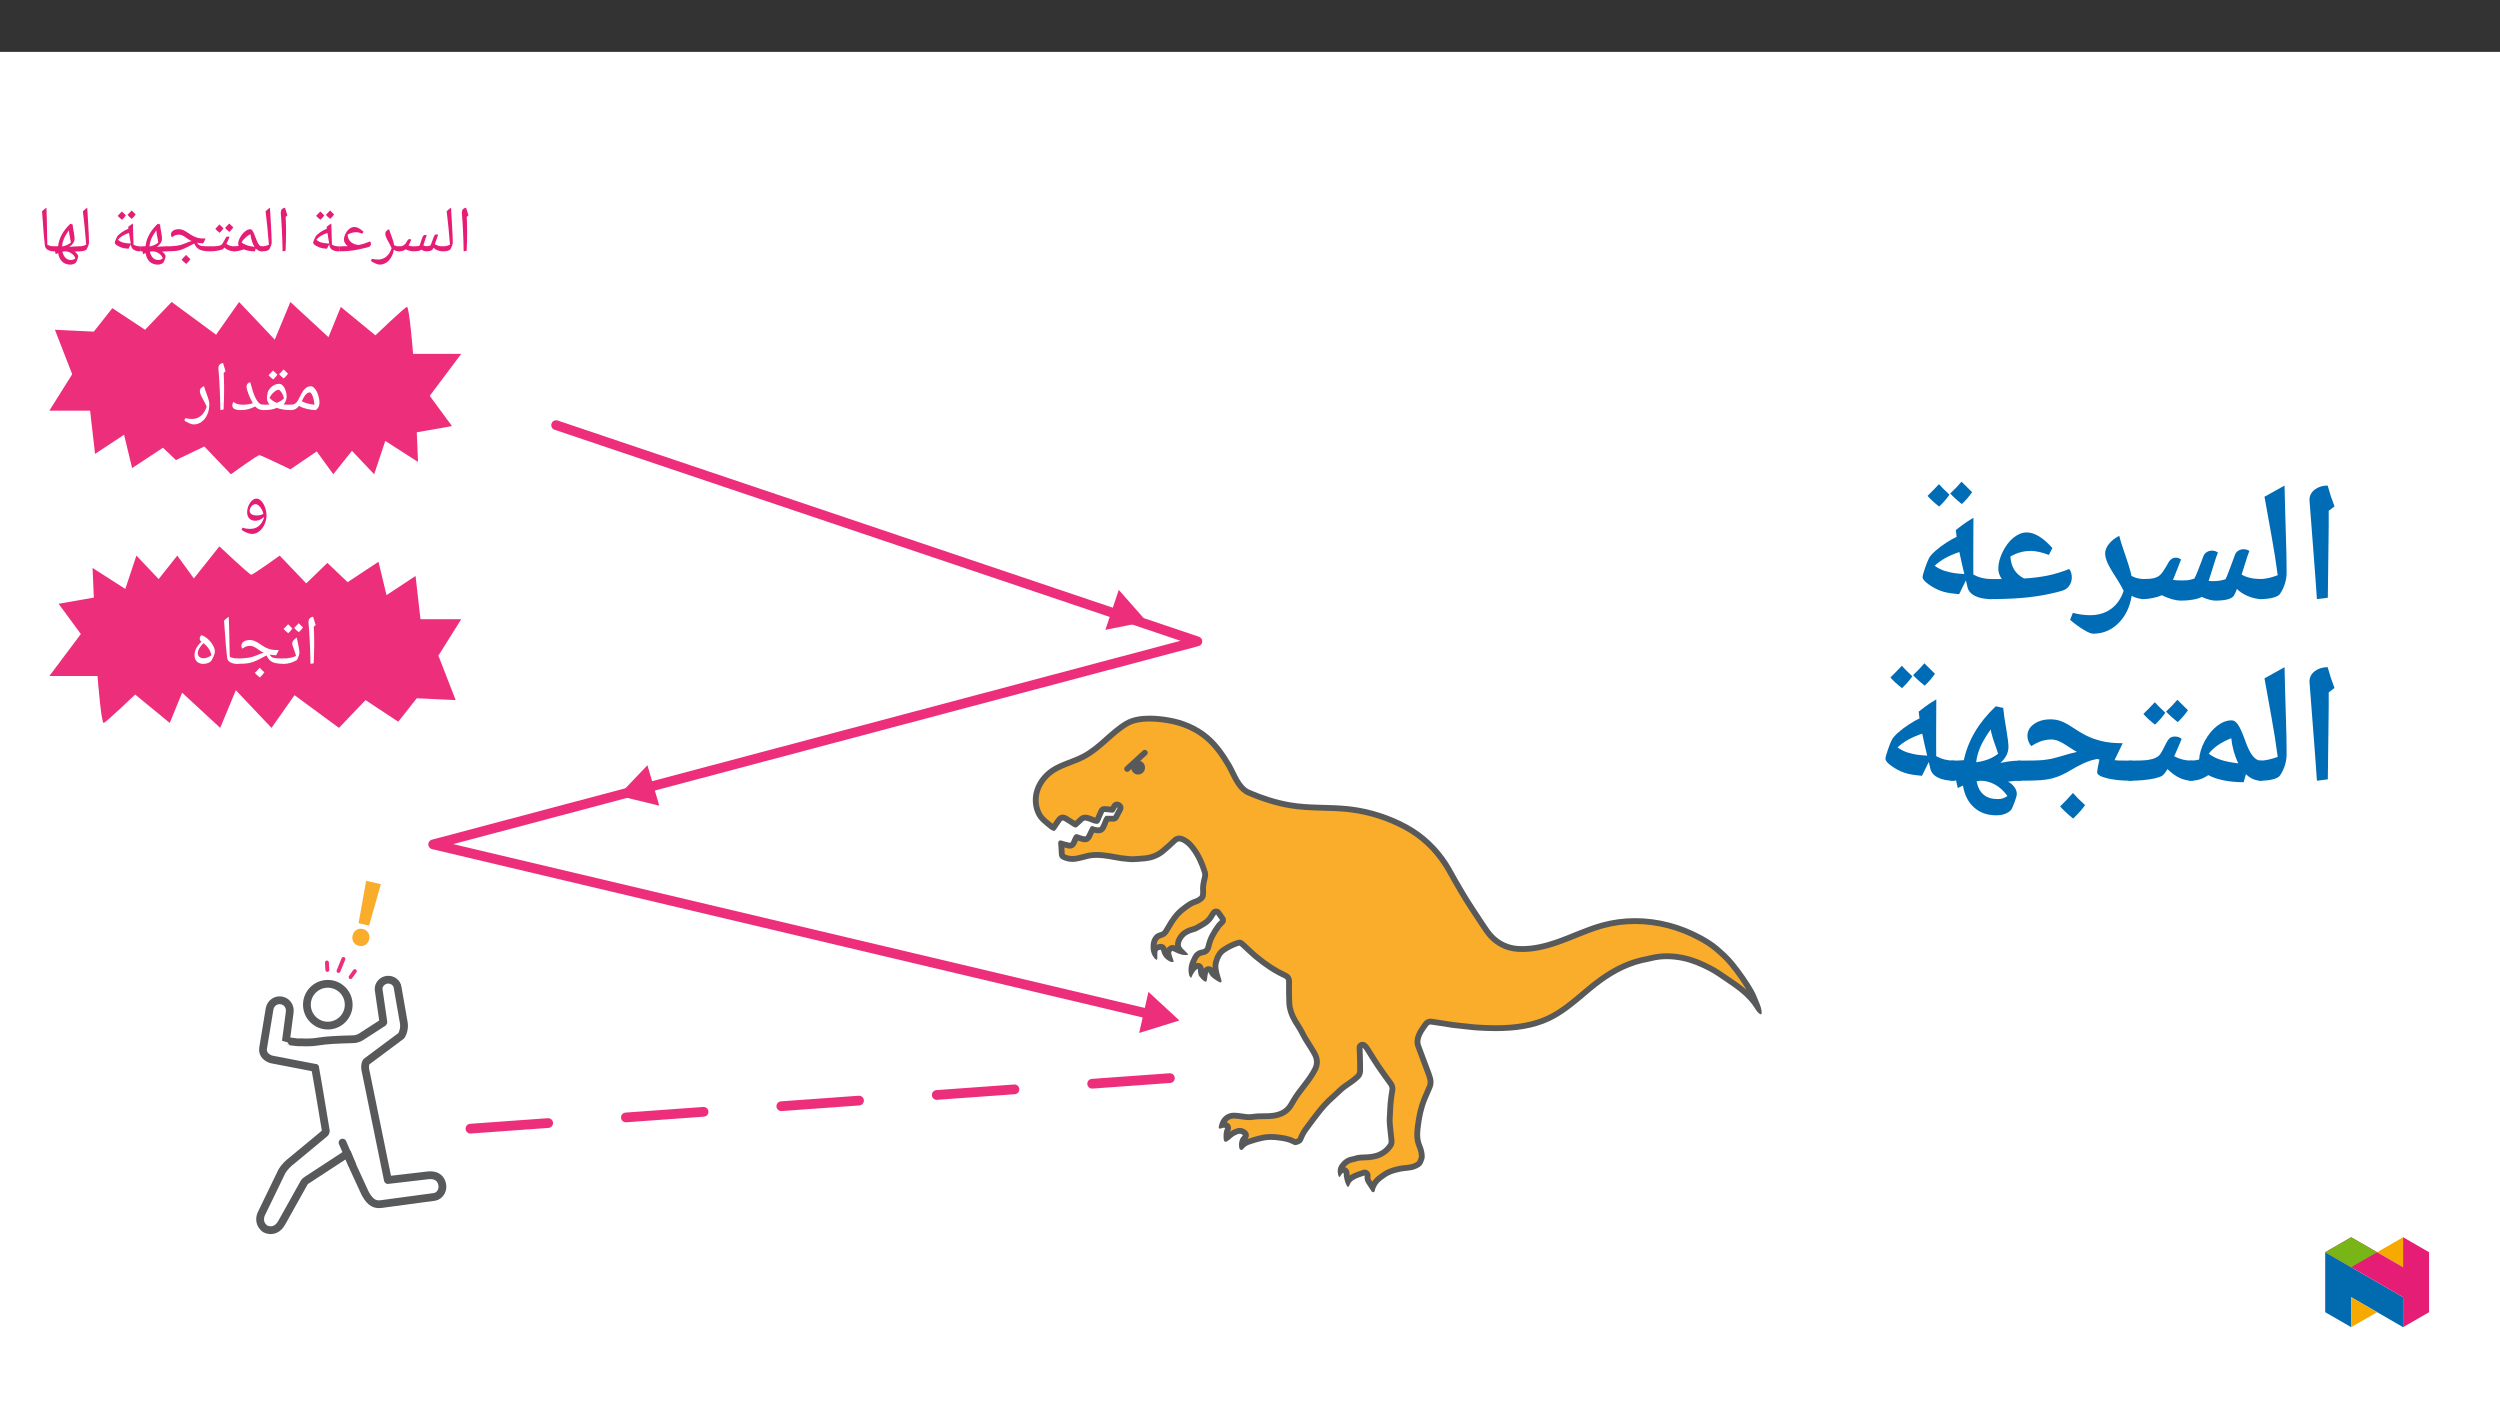 ﻿<?xml version="1.0" encoding="utf-8"?>
<svg xmlns="http://www.w3.org/2000/svg" xmlns:xlink="http://www.w3.org/1999/xlink" viewBox="0 0 960 540" version="1.1">
  <rect x="0" y="0" width="960" height="540" fill="#333333" stroke="none"/>
  <defs>
    <g>
      <symbol overflow="visible" id="glyph0-0">
        <path style="stroke:none;" d="M 0 0 L -17.75 -4.078 L -12.031 -28.922 L 5.719 -24.844 Z M -5.656 -16.078 L 2.469 -23.734 L -9.594 -26.5 Z M -7.078 -14.703 L -11.031 -25.156 L -15.188 -7.047 Z M -2.438 -2.438 L -6.391 -12.875 L -14.5 -5.203 Z M 3.156 -21.891 L -4.953 -14.219 L -1 -3.781 Z M 3.156 -21.891 " />
      </symbol>
      <symbol overflow="visible" id="glyph0-1">
        <path style="stroke:none;" d="M -4.984 -9.406 L -2.062 -25.672 L 3.578 -24.375 L -0.938 -8.469 Z M -4.844 -0.703 C -6.766 -1.141 -7.688 -2.812 -7.266 -4.672 C -6.797 -6.531 -5.25 -7.609 -3.359 -7.172 C -1.484 -6.734 -0.469 -5.078 -0.906 -3.203 C -1.328 -1.344 -2.938 -0.266 -4.812 -0.703 Z M -4.844 -0.703 " />
      </symbol>
      <symbol overflow="visible" id="glyph1-0">
        <path style="stroke:none;" d="M 1.25 0 L 1.25 -17.844 L 11.25 -17.844 L 11.25 0 Z M 2.453 -1.203 L 10.047 -1.203 L 10.047 -16.656 L 2.453 -16.656 Z M 2.453 -1.203 " />
      </symbol>
      <symbol overflow="visible" id="glyph1-1">
        <path style="stroke:none;" d="M 3.938 -8.328 L 3.938 -6.766 C 3.938 -5.148 3.879 -2.961 3.766 -0.203 L 2.609 0 C 2.504 -5.844 2.273 -10.691 1.922 -14.547 L 1.922 -14.875 C 1.922 -15.395 2.051 -15.812 2.312 -16.125 C 2.57 -16.445 2.988 -16.66 3.562 -16.766 C 3.582 -16.66 3.602 -16.562 3.625 -16.469 C 3.656 -16.383 3.93 -15.5 4.453 -13.812 L 3.781 -13.234 L 3.797 -13.109 C 3.891 -11.316 3.938 -9.723 3.938 -8.328 Z M 3.047 -18 Z M 3.281 1.297 Z M 3.281 1.297 " />
      </symbol>
      <symbol overflow="visible" id="glyph1-2">
        <path style="stroke:none;" d="M -0.031 0 C -0.176 0 -0.25 -0.066 -0.25 -0.203 L -0.25 -1.703 C -0.25 -1.836 -0.176 -1.906 -0.031 -1.906 C 0.977 -1.906 1.906 -2.125 2.75 -2.562 C 2.406 -6.988 1.984 -11.258 1.484 -15.375 C 1.961 -15.863 2.52 -16.328 3.156 -16.766 C 3.238 -14.984 3.375 -12.629 3.562 -9.703 C 3.719 -7.266 3.805 -5.156 3.828 -3.375 C 3.828 -3.082 3.742 -2.703 3.578 -2.234 C 3.41 -1.766 3.203 -1.305 2.953 -0.859 C 2.648 -0.285 1.656 0 -0.031 0 Z M 1.984 -18 Z M 3 0.734 Z M 3 1.297 Z M 3 1.297 " />
      </symbol>
      <symbol overflow="visible" id="glyph1-3">
        <path style="stroke:none;" d="M 16.781 0 C 16.133 0 15.488 -0.125 14.844 -0.375 C 14.207 -0.625 13.672 -0.953 13.234 -1.359 L 12.875 -0.672 C 12.75 -0.473 12.461 -0.312 12.016 -0.188 C 11.578 -0.062 11.129 0 10.672 0 C 9.93 0 9.266 -0.211 8.672 -0.641 C 8.523 -0.461 8.191 -0.316 7.672 -0.203 C 7.148 -0.086 6.477 -0.02 5.656 0 C 5.176 0 4.629 -0.078 4.016 -0.234 C 3.398 -0.391 2.926 -0.566 2.594 -0.766 C 2.352 -0.535 2 -0.348 1.531 -0.203 C 1.07 -0.066 0.562 0 0 0 C -0.133 0 -0.203 -0.066 -0.203 -0.203 L -0.203 -1.703 C -0.203 -1.836 -0.133 -1.906 0 -1.906 C 0.469 -1.906 0.852 -1.945 1.156 -2.031 C 1.457 -2.113 1.75 -2.266 2.031 -2.484 C 2.238 -2.648 2.395 -2.797 2.5 -2.922 C 2.602 -3.047 2.891 -3.5 3.359 -4.281 C 3.504 -4.551 3.758 -4.688 4.125 -4.688 C 4.344 -4.688 4.547 -4.625 4.734 -4.5 C 4.211 -3.227 3.867 -2.469 3.703 -2.219 C 3.816 -2.164 4.082 -2.098 4.5 -2.016 C 4.914 -1.941 5.391 -1.906 5.922 -1.906 C 6.703 -1.906 7.359 -1.988 7.891 -2.156 C 7.984 -2.312 8.078 -2.551 8.172 -2.875 C 8.598 -4.289 8.895 -5.164 9.062 -5.5 C 9.227 -5.844 9.391 -6.062 9.547 -6.156 C 9.711 -6.25 9.891 -6.297 10.078 -6.297 C 10.297 -6.297 10.492 -6.234 10.672 -6.109 C 10.441 -5.629 10.102 -4.66 9.656 -3.203 L 9.375 -2.281 C 9.625 -2.156 9.844 -2.07 10.031 -2.031 C 10.219 -1.988 10.441 -1.969 10.703 -1.969 C 11.109 -1.969 11.566 -2.055 12.078 -2.234 C 12.211 -2.441 12.457 -3.039 12.812 -4.031 C 12.945 -4.445 13.086 -4.836 13.234 -5.203 C 13.379 -5.566 13.52 -5.875 13.656 -6.125 C 13.801 -6.375 14.062 -6.5 14.438 -6.5 C 14.676 -6.5 14.879 -6.441 15.047 -6.328 C 14.816 -5.773 14.398 -4.594 13.797 -2.781 L 14.188 -2.547 C 14.938 -2.117 15.801 -1.906 16.781 -1.906 C 16.926 -1.906 17 -1.836 17 -1.703 L 17 -0.203 C 17 -0.066 16.926 0 16.781 0 Z M 8.75 -8.25 Z M 8.312 0.734 Z M 8.312 1.297 Z M 8.312 1.297 " />
      </symbol>
      <symbol overflow="visible" id="glyph1-4">
        <path style="stroke:none;" d="M 9.969 0 C 9.188 0 8.508 -0.203 7.938 -0.609 C 7.645 1.129 7 2.516 6 3.547 C 5 4.586 3.805 5.109 2.422 5.109 C 2.016 5.109 1.469 4.945 0.781 4.625 C 0.094 4.312 -0.453 4.004 -0.859 3.703 L -0.516 2.875 C 0.398 3.062 1.188 3.156 1.844 3.156 C 3.094 3.156 4.16 2.781 5.047 2.031 C 5.941 1.289 6.625 0.207 7.094 -1.219 C 6.875 -1.758 6.617 -2.285 6.328 -2.797 C 5.742 -3.805 5.316 -4.617 5.047 -5.234 C 4.785 -5.848 4.656 -6.363 4.656 -6.781 C 4.656 -7.195 4.785 -7.531 5.047 -7.781 C 5.305 -8.039 5.66 -8.285 6.109 -8.516 C 6.234 -8.066 6.398 -7.562 6.609 -7 C 7.141 -5.613 7.492 -4.609 7.672 -3.984 C 7.859 -3.359 7.973 -2.832 8.016 -2.406 C 8.578 -2.07 9.227 -1.906 9.969 -1.906 C 10.113 -1.906 10.188 -1.836 10.188 -1.703 L 10.188 -0.203 C 10.188 -0.066 10.113 0 9.969 0 Z M 4.906 -9.734 Z M 2.531 6.328 Z M 2.531 6.328 " />
      </symbol>
      <symbol overflow="visible" id="glyph1-5">
        <path style="stroke:none;" d="M 0 0 C -0.133 0 -0.203 -0.066 -0.203 -0.203 L -0.203 -1.703 C -0.203 -1.836 -0.133 -1.906 0 -1.906 C 1.07 -1.906 2.109 -1.93 3.109 -1.984 C 2.711 -2.242 2.363 -2.598 2.062 -3.047 C 1.77 -3.504 1.625 -3.988 1.625 -4.5 C 1.625 -5.207 1.816 -5.953 2.203 -6.734 C 2.586 -7.516 3.082 -8.145 3.688 -8.625 C 4.301 -9.102 4.941 -9.344 5.609 -9.344 C 6.191 -9.344 6.742 -9.195 7.266 -8.906 C 7.797 -8.625 8.414 -8.176 9.125 -7.562 L 8.672 -6.781 C 8.016 -7.031 7.535 -7.188 7.234 -7.25 C 6.93 -7.312 6.602 -7.344 6.25 -7.344 C 5.227 -7.344 4.16 -7.039 3.047 -6.438 C 3.047 -5.719 3.219 -5.062 3.562 -4.469 C 3.906 -3.883 4.406 -3.41 5.062 -3.047 C 5.727 -2.691 6.504 -2.488 7.391 -2.438 C 8.023 -2.57 8.629 -2.727 9.203 -2.906 C 9.785 -3.094 10.598 -3.391 11.641 -3.797 C 11.867 -3.586 11.984 -3.289 11.984 -2.906 L 11.969 -2.656 C 11.863 -2.094 11.516 -1.738 10.922 -1.594 C 8.941 -1.094 7.441 -0.75 6.422 -0.562 C 5.398 -0.383 4.352 -0.242 3.281 -0.141 C 2.219 -0.047 1.125 0 0 0 Z M 5.359 -10.578 Z M 6.953 0.734 Z M 6.953 1.297 Z M 6.953 1.297 " />
      </symbol>
      <symbol overflow="visible" id="glyph1-6">
        <path style="stroke:none;" d="M 6.969 -0.984 C 6.062 -1.055 5.438 -1.129 5.094 -1.203 C 4.75 -1.285 4.391 -1.398 4.016 -1.547 C 3.648 -1.691 3.27 -1.875 2.875 -2.094 C 2.488 -2.312 2.195 -2.52 2 -2.719 C 1.801 -2.926 1.703 -3.113 1.703 -3.281 C 1.703 -3.5 1.812 -3.875 2.031 -4.406 C 2.258 -4.945 2.445 -5.348 2.594 -5.609 C 2.844 -6.066 3.391 -6.598 4.234 -7.203 C 5.086 -7.816 5.992 -8.312 6.953 -8.688 L 6.859 -9.375 C 7.441 -9.895 8.047 -10.332 8.672 -10.688 L 8.906 -2.562 C 9.664 -2.125 10.535 -1.906 11.516 -1.906 C 11.648 -1.906 11.719 -1.836 11.719 -1.703 L 11.719 -0.203 C 11.719 -0.066 11.648 0 11.516 0 C 10.504 0 9.688 -0.188 9.062 -0.562 C 8.438 -0.945 8.07 -1.484 7.969 -2.172 L 7.891 -2.703 Z M 2.922 -4.438 C 3.586 -3.875 4.328 -3.5 5.141 -3.312 C 5.953 -3.125 6.852 -3.02 7.844 -3 L 7.188 -7.031 L 7.172 -7.078 C 5.18 -6.398 3.766 -5.52 2.922 -4.438 Z M 5.781 -11.906 Z M 7.625 0.734 Z M 7.141 1.531 Z M 5.969 -13.812 C 5.664 -13.332 5.172 -12.766 4.484 -12.109 C 3.742 -12.711 3.191 -13.219 2.828 -13.625 C 3.266 -14.031 3.801 -14.594 4.438 -15.312 C 4.633 -15.113 5.145 -14.613 5.969 -13.812 Z M 9.734 -14.172 C 9.43 -13.672 8.93 -13.098 8.234 -12.453 C 7.523 -13.016 6.977 -13.531 6.594 -14 C 6.77 -14.156 7.305 -14.719 8.203 -15.688 C 8.398 -15.469 8.91 -14.961 9.734 -14.172 Z M 6.375 -11.859 Z M 6.25 -16.297 Z M 6.375 -12.109 Z M 6.375 -12.109 " />
      </symbol>
      <symbol overflow="visible" id="glyph1-7">
        <path style="stroke:none;" d="M 0 0 C -0.133 0 -0.203 -0.066 -0.203 -0.203 L -0.203 -1.703 C -0.203 -1.836 -0.133 -1.906 0 -1.906 C 0.551 -1.906 1.098 -1.988 1.641 -2.156 C 1.504 -2.395 1.438 -2.656 1.438 -2.938 C 1.438 -3.625 1.691 -4.43 2.203 -5.359 C 2.711 -6.285 3.328 -7.039 4.047 -7.625 C 4.766 -8.207 5.453 -8.5 6.109 -8.5 C 6.391 -8.5 6.645 -8.332 6.875 -8 C 7.102 -7.676 7.32 -7.27 7.531 -6.781 C 7.738 -6.301 7.941 -5.773 8.141 -5.203 C 8.348 -4.629 8.566 -4.098 8.797 -3.609 C 9.035 -3.117 9.289 -2.711 9.562 -2.391 C 9.832 -2.066 10.133 -1.906 10.469 -1.906 C 10.656 -1.906 10.75 -1.816 10.75 -1.641 L 10.75 -0.266 C 10.75 -0.086 10.656 0 10.469 0 C 9.625 0 8.863 -0.363 8.188 -1.094 L 7.891 0 C 6.297 0 4.863 -0.242 3.594 -0.734 L 3.531 -0.75 C 2.727 -0.457 2.07 -0.258 1.562 -0.156 C 1.051 -0.051 0.531 0 0 0 Z M 6.172 -6.578 C 5.535 -6.305 4.867 -5.848 4.172 -5.203 C 3.484 -4.566 3.016 -3.977 2.766 -3.438 C 3.836 -2.52 5.488 -1.953 7.719 -1.734 C 7.352 -2.266 7.031 -2.961 6.75 -3.828 C 6.469 -4.691 6.273 -5.609 6.172 -6.578 Z M 4.875 -9.719 Z M 6.531 0.734 Z M 6.047 1.531 Z M 6.047 1.531 " />
      </symbol>
      <symbol overflow="visible" id="glyph1-8">
        <path style="stroke:none;" d="M 6.672 -5.688 C 6.898 -5.688 7.102 -5.625 7.281 -5.5 C 6.988 -4.77 6.727 -4.16 6.5 -3.672 C 6.27 -3.18 6.129 -2.91 6.078 -2.859 C 6.641 -2.492 7.16 -2.242 7.641 -2.109 C 8.129 -1.973 8.66 -1.906 9.234 -1.906 C 9.367 -1.906 9.438 -1.836 9.438 -1.703 L 9.438 -0.203 C 9.438 -0.066 9.367 0 9.234 0 C 7.691 0 6.375 -0.484 5.281 -1.453 L 4.875 -0.922 C 4.695 -0.734 4.086 -0.531 3.047 -0.312 C 2.016 -0.102 1 0 0 0 C -0.133 0 -0.203 -0.066 -0.203 -0.203 L -0.203 -1.703 C -0.203 -1.836 -0.133 -1.906 0 -1.906 C 1.031 -1.906 1.906 -1.945 2.625 -2.031 C 3.352 -2.125 3.863 -2.273 4.156 -2.484 C 4.457 -2.703 4.895 -3.367 5.469 -4.484 L 5.906 -5.281 C 6.051 -5.551 6.305 -5.688 6.672 -5.688 Z M 5.406 -6.906 Z M 4.719 0.734 Z M 4.719 1.297 Z M 4.969 -8.812 C 4.664 -8.332 4.172 -7.766 3.484 -7.109 C 2.742 -7.711 2.191 -8.219 1.828 -8.625 C 2.266 -9.031 2.801 -9.594 3.438 -10.312 C 3.633 -10.113 4.145 -9.613 4.969 -8.812 Z M 8.734 -9.172 C 8.43 -8.672 7.93 -8.098 7.234 -7.453 C 6.523 -8.016 5.977 -8.531 5.594 -9 C 5.77 -9.156 6.305 -9.719 7.203 -10.688 C 7.398 -10.469 7.91 -9.961 8.734 -9.172 Z M 5.375 -6.859 Z M 5.25 -11.297 Z M 5.375 -7.109 Z M 5.375 -7.109 " />
      </symbol>
      <symbol overflow="visible" id="glyph1-9">
        <path style="stroke:none;" d="M 0 0 C -0.133 0 -0.203 -0.066 -0.203 -0.203 L -0.203 -1.703 C -0.203 -1.836 -0.133 -1.906 0 -1.906 C 1.562 -1.906 2.914 -1.988 4.062 -2.156 C 5.207 -2.332 6.242 -2.629 7.172 -3.047 C 8.242 -3.523 9.078 -3.82 9.672 -3.938 C 9.016 -4.238 8.375 -4.625 7.75 -5.094 C 7.102 -5.57 6.562 -5.91 6.125 -6.109 C 5.688 -6.305 5.254 -6.406 4.828 -6.406 C 4.023 -6.406 3.305 -6.203 2.672 -5.797 L 2.094 -5.438 C 1.844 -5.676 1.719 -6 1.719 -6.406 C 1.719 -7.031 1.992 -7.535 2.547 -7.922 C 3.098 -8.305 3.828 -8.5 4.734 -8.5 C 5.273 -8.5 5.812 -8.395 6.344 -8.188 C 6.875 -7.977 7.504 -7.625 8.234 -7.125 C 9.086 -6.531 9.82 -6.082 10.438 -5.781 C 11.051 -5.477 11.664 -5.254 12.281 -5.109 C 12.895 -4.973 13.816 -4.906 15.047 -4.906 L 14.094 -3.047 C 13.289 -3.086 12.578 -3.16 11.953 -3.266 L 11.797 -3.266 L 11.891 -3.094 C 12.18 -2.613 12.617 -2.297 13.203 -2.141 C 13.797 -1.984 15.008 -1.906 16.844 -1.906 C 16.988 -1.906 17.062 -1.836 17.062 -1.703 L 17.062 -0.203 C 17.062 -0.066 16.988 0 16.844 0 C 15.602 -0.008 14.602 -0.102 13.844 -0.281 C 13.094 -0.457 12.477 -0.738 12 -1.125 C 11.52 -1.508 11.082 -2.129 10.688 -2.984 L 10.031 -2.688 L 7.984 -1.609 C 6.734 -0.961 5.602 -0.531 4.594 -0.312 C 3.594 -0.102 2.062 0 0 0 Z M 8.078 -9.719 Z M 7.953 0.734 Z M 7.953 1.297 Z M 9.203 3.016 C 8.805 3.578 8.27 4.188 7.594 4.844 C 6.875 4.281 6.273 3.734 5.797 3.203 C 6.547 2.473 7.129 1.863 7.547 1.375 C 8.117 2 8.672 2.547 9.203 3.016 Z M 7.531 3.203 Z M 7.547 1.141 Z M 7.594 5.094 Z M 7.547 0.766 Z M 7.547 0.766 " />
      </symbol>
      <symbol overflow="visible" id="glyph1-10">
        <path style="stroke:none;" d="M 7.938 0.172 C 8.32 0.336 8.648 0.594 8.922 0.938 C 9.203 1.281 9.344 1.613 9.344 1.938 C 9.344 2.176 9.227 2.598 9 3.203 C 8.77 3.805 8.598 4.18 8.484 4.328 C 8.273 4.547 7.973 4.727 7.578 4.875 C 7.191 5.031 6.797 5.109 6.391 5.109 C 5.086 5.109 4.023 4.723 3.203 3.953 C 2.391 3.18 1.875 2.086 1.656 0.672 L 0.703 1.078 L 0.438 -0.031 L 0 0 C -0.133 0 -0.203 -0.066 -0.203 -0.203 L -0.203 -1.703 C -0.203 -1.836 -0.133 -1.906 0 -1.906 L 1.141 -1.938 L 1.641 -1.984 C 1.984 -5.078 3.547 -7.941 6.328 -10.578 L 7.219 -10.328 C 7.27 -9.566 7.414 -8.586 7.656 -7.391 C 7.863 -6.266 7.969 -5.469 7.969 -5 C 7.969 -4.258 7.758 -3.602 7.344 -3.031 C 6.938 -2.469 6.469 -2.031 5.938 -1.719 L 6.484 -1.766 C 7.359 -1.859 8.422 -1.906 9.672 -1.906 C 9.859 -1.906 9.953 -1.816 9.953 -1.641 L 9.953 -0.266 C 9.953 -0.086 9.859 0 9.672 0 C 9.035 0 8.457 0.055 7.938 0.172 Z M 6.531 -3.359 L 6.328 -4.609 C 6.004 -6.203 5.816 -7.352 5.766 -8.062 C 4.836 -6.758 4.188 -5.633 3.812 -4.688 C 3.438 -3.75 3.219 -2.812 3.156 -1.875 C 3.75 -1.945 4.336 -2.113 4.922 -2.375 C 5.516 -2.633 6.051 -2.961 6.531 -3.359 Z M 6.594 3.344 C 6.875 3.344 7.172 3.281 7.484 3.156 C 7.805 3.039 8.062 2.883 8.25 2.688 C 8.039 1.957 7.547 1.328 6.766 0.797 C 5.992 0.266 5.16 0 4.266 0 C 4.129 0 3.805 0.047 3.297 0.141 C 3.555 1.223 3.969 2.023 4.531 2.547 C 5.102 3.078 5.789 3.344 6.594 3.344 Z M 5.734 -11.797 Z M 6.328 6.328 Z M 6.328 6.328 " />
      </symbol>
      <symbol overflow="visible" id="glyph1-11">
        <path style="stroke:none;" d="M 6.75 -1.703 L 6.75 -0.203 C 6.75 -0.066 6.68 0 6.547 0 C 5.555 0 4.738 -0.191 4.094 -0.578 C 3.445 -0.961 3.082 -1.492 3 -2.172 C 2.727 -4.305 2.445 -7.598 2.156 -12.047 L 1.906 -15.375 C 2.363 -15.852 2.926 -16.316 3.594 -16.766 C 3.707 -14.234 3.797 -10.645 3.859 -6 L 3.938 -2.547 C 4.719 -2.117 5.586 -1.906 6.547 -1.906 C 6.68 -1.906 6.75 -1.836 6.75 -1.703 Z M 2.828 -18 Z M 4.328 1.297 Z M 4.328 1.297 " />
      </symbol>
      <symbol overflow="visible" id="glyph1-12">
        <path style="stroke:none;" d="M 4.828 5.078 C 4.285 5.078 3.598 4.906 2.766 4.562 C 1.941 4.227 1.305 3.867 0.859 3.484 L 1.203 2.656 C 2.098 2.969 3.113 3.125 4.25 3.125 C 5.5 3.125 6.57 2.754 7.469 2.016 C 8.363 1.285 9.039 0.207 9.5 -1.219 L 9.469 -1.422 L 9.422 -1.391 C 8.973 -0.961 8.461 -0.625 7.891 -0.375 C 7.316 -0.125 6.723 0 6.109 0 C 5.148 0 4.391 -0.289 3.828 -0.875 C 3.273 -1.469 3 -2.25 3 -3.219 C 3 -4.07 3.172 -4.91 3.516 -5.734 C 3.859 -6.566 4.305 -7.234 4.859 -7.734 C 5.41 -8.242 5.969 -8.5 6.531 -8.5 C 7.176 -8.5 7.789 -8.207 8.375 -7.625 C 8.969 -7.051 9.457 -6.234 9.844 -5.172 C 10.238 -4.109 10.438 -3.055 10.438 -2.016 C 10.438 -0.836 10.172 0.316 9.641 1.453 C 9.109 2.598 8.414 3.488 7.562 4.125 C 6.707 4.758 5.797 5.078 4.828 5.078 Z M 6.141 -6.375 C 5.797 -6.375 5.453 -6.242 5.109 -5.984 C 4.773 -5.734 4.5 -5.41 4.281 -5.016 C 4.062 -4.617 3.953 -4.254 3.953 -3.922 C 3.953 -3.316 4.191 -2.848 4.672 -2.516 C 5.148 -2.191 5.832 -2.031 6.719 -2.031 C 7.133 -2.031 7.516 -2.066 7.859 -2.141 C 8.203 -2.211 8.664 -2.367 9.25 -2.609 C 8.969 -3.703 8.531 -4.602 7.938 -5.312 C 7.352 -6.02 6.754 -6.375 6.141 -6.375 Z M 6.406 -9.719 Z M 4.828 6.297 Z M 6.281 -14.328 Z M 6.281 -14.328 " />
      </symbol>
      <symbol overflow="visible" id="glyph2-0">
        <path style="stroke:none;" d="M 1.344 0 L 1.344 -19.281 L 12.156 -19.281 L 12.156 0 Z M 2.656 -1.297 L 10.844 -1.297 L 10.844 -17.984 L 2.656 -17.984 Z M 2.656 -1.297 " />
      </symbol>
      <symbol overflow="visible" id="glyph2-1">
        <path style="stroke:none;" d="M 0 0 C -0.145 0 -0.219 -0.07 -0.219 -0.219 L -0.219 -1.828 C -0.219 -1.984 -0.145 -2.062 0 -2.062 C 0.688 -2.062 1.266 -2.223 1.734 -2.547 C 2.203 -2.879 2.609 -3.383 2.953 -4.062 L 3.5 -5.141 C 4.188 -6.617 4.863 -7.66 5.531 -8.266 C 6.195 -8.867 6.926 -9.172 7.719 -9.172 C 8.238 -9.172 8.758 -8.848 9.281 -8.203 C 9.812 -7.566 10.234 -6.742 10.547 -5.734 C 10.867 -4.723 11.031 -3.75 11.031 -2.812 C 11.031 -2.258 10.926 -1.754 10.719 -1.297 C 10.52 -0.848 10.164 -0.414 9.656 0 C 8.582 0 7.438 -0.145 6.219 -0.438 C 5 -0.738 3.984 -1.129 3.172 -1.609 C 2.742 -1.035 2.281 -0.625 1.781 -0.375 C 1.281 -0.125 0.688 0 0 0 Z M 9.078 -2.062 C 9.035 -3.176 8.82 -4.242 8.438 -5.266 C 8.051 -6.285 7.672 -6.797 7.297 -6.797 C 6.953 -6.797 6.629 -6.691 6.328 -6.484 C 6.023 -6.285 5.723 -5.973 5.422 -5.547 C 5.129 -5.129 4.727 -4.422 4.219 -3.422 C 5.488 -2.723 7.109 -2.27 9.078 -2.062 Z M 6.672 -10.5 Z M 6.781 0.797 Z M 6.25 1.656 Z M 6.25 1.656 " />
      </symbol>
      <symbol overflow="visible" id="glyph2-2">
        <path style="stroke:none;" d="M 2.344 -2.156 C 1.688 -2.926 1.359 -3.695 1.359 -4.469 C 1.359 -4.938 1.41 -5.473 1.516 -6.078 C 1.617 -6.691 1.723 -7.098 1.828 -7.297 C 2.297 -8.141 2.906 -8.816 3.656 -9.328 C 4.414 -9.836 5.234 -10.094 6.109 -10.094 C 6.566 -10.094 7.016 -9.863 7.453 -9.406 C 7.891 -8.957 8.242 -8.344 8.516 -7.562 C 8.785 -6.789 8.922 -6.023 8.922 -5.266 C 8.922 -4.098 8.535 -3.07 7.766 -2.188 C 8.336 -2.102 9.305 -2.062 10.672 -2.062 C 10.828 -2.062 10.906 -1.984 10.906 -1.828 L 10.906 -0.219 C 10.906 -0.07 10.828 0 10.672 0 C 8.453 0 6.645 -0.273 5.25 -0.828 L 5.125 -0.875 C 4.508 -0.562 3.789 -0.336 2.969 -0.203 C 2.156 -0.066 1.176 0 0.031 0 C -0.133 0 -0.219 -0.082 -0.219 -0.25 L -0.219 -1.812 C -0.219 -1.977 -0.133 -2.062 0.031 -2.062 C 1.02 -2.062 1.789 -2.094 2.344 -2.156 Z M 7.875 -4.438 C 7.832 -4.883 7.688 -5.375 7.438 -5.906 C 7.188 -6.438 6.906 -6.883 6.594 -7.25 C 6.289 -7.625 6.047 -7.812 5.859 -7.812 C 5.348 -7.812 4.742 -7.504 4.047 -6.891 C 3.348 -6.285 2.785 -5.562 2.359 -4.719 C 3.109 -3.852 4.035 -3.207 5.141 -2.781 C 6.129 -3.156 7.039 -3.707 7.875 -4.438 Z M 5.391 -11.422 Z M 5.234 0.797 Z M 5.234 1.391 Z M 5.359 -13.594 C 5.035 -13.082 4.504 -12.469 3.766 -11.75 C 2.961 -12.406 2.367 -12.957 1.984 -13.406 C 2.453 -13.844 3.031 -14.445 3.719 -15.219 C 3.926 -15 4.473 -14.457 5.359 -13.594 Z M 9.438 -13.984 C 9.102 -13.441 8.562 -12.828 7.812 -12.141 C 7.051 -12.742 6.457 -13.297 6.031 -13.797 C 6.227 -13.973 6.812 -14.578 7.781 -15.609 C 7.988 -15.391 8.539 -14.848 9.438 -13.984 Z M 5.797 -11.484 Z M 5.672 -16.281 Z M 5.797 -11.75 Z M 5.797 -11.75 " />
      </symbol>
      <symbol overflow="visible" id="glyph2-3">
        <path style="stroke:none;" d="M 13.016 0 C 12.285 0 11.648 -0.117 11.109 -0.359 C 10.566 -0.609 10.086 -0.953 9.672 -1.391 C 8.016 -0.461 6.195 0 4.219 0 C 3.125 0 2.301 -0.145 1.75 -0.438 C 1.195 -0.738 0.922 -1.164 0.922 -1.719 C 0.922 -2.289 1.078 -2.766 1.391 -3.141 C 1.836 -2.766 2.348 -2.488 2.922 -2.312 C 3.504 -2.145 4.223 -2.062 5.078 -2.062 C 6.203 -2.062 7.445 -2.25 8.812 -2.625 C 8.125 -3.82 7.547 -5.051 7.078 -6.312 C 6.609 -7.582 6.375 -8.469 6.375 -8.969 C 6.375 -9.844 6.848 -10.441 7.797 -10.766 C 8.16 -9.41 8.488 -8.27 8.781 -7.344 C 9.082 -6.414 9.363 -5.664 9.625 -5.094 C 9.883 -4.52 10.195 -3.969 10.562 -3.438 C 10.938 -2.914 11.312 -2.555 11.688 -2.359 C 12.07 -2.16 12.516 -2.062 13.016 -2.062 C 13.172 -2.062 13.25 -1.984 13.25 -1.828 L 13.25 -0.219 C 13.25 -0.07 13.172 0 13.016 0 Z M 6.094 -12.078 Z M 6.453 0.797 Z M 6.453 1.391 Z M 6.453 1.391 " />
      </symbol>
      <symbol overflow="visible" id="glyph2-4">
        <path style="stroke:none;" d="M 4.25 -8.984 L 4.25 -7.297 C 4.25 -5.555 4.188 -3.195 4.062 -0.219 L 2.828 0 C 2.711 -6.312 2.461 -11.551 2.078 -15.719 L 2.062 -16.062 C 2.062 -16.633 2.203 -17.086 2.484 -17.422 C 2.773 -17.766 3.227 -17.992 3.844 -18.109 C 3.875 -17.992 3.898 -17.891 3.922 -17.797 C 3.953 -17.703 4.25 -16.738 4.812 -14.906 L 4.094 -14.297 L 4.094 -14.156 C 4.195 -12.227 4.25 -10.504 4.25 -8.984 Z M 3.297 -19.438 Z M 3.547 1.391 Z M 3.547 1.391 " />
      </symbol>
      <symbol overflow="visible" id="glyph2-5">
        <path style="stroke:none;" d="M 2.609 5.516 C 2.18 5.516 1.594 5.344 0.844 5 C 0.094 4.664 -0.492 4.332 -0.922 4 L -0.547 3.094 C 0.43 3.301 1.273 3.406 1.984 3.406 C 3.336 3.406 4.492 3 5.453 2.188 C 6.41 1.383 7.145 0.219 7.656 -1.312 C 7.414 -1.895 7.145 -2.461 6.844 -3.016 C 6.207 -4.109 5.742 -4.984 5.453 -5.641 C 5.172 -6.305 5.031 -6.863 5.031 -7.312 C 5.031 -7.77 5.164 -8.133 5.438 -8.406 C 5.719 -8.688 6.109 -8.953 6.609 -9.203 C 6.734 -8.711 6.91 -8.164 7.141 -7.562 C 7.367 -6.957 7.598 -6.336 7.828 -5.703 C 8.055 -5.078 8.254 -4.457 8.422 -3.844 C 8.586 -3.238 8.672 -2.68 8.672 -2.172 C 8.672 -0.773 8.406 0.52 7.875 1.719 C 7.344 2.914 6.613 3.848 5.688 4.516 C 4.758 5.18 3.734 5.516 2.609 5.516 Z M 4.906 -10.516 Z M 2.688 6.828 Z M 2.688 6.828 " />
      </symbol>
      <symbol overflow="visible" id="glyph2-6">
        <path style="stroke:none;" d="M 0 0 C -0.145 0 -0.219 -0.07 -0.219 -0.219 L -0.219 -1.828 C -0.219 -1.984 -0.145 -2.062 0 -2.062 C 0.812 -2.062 1.648 -2.148 2.516 -2.328 C 3.379 -2.504 4.129 -2.742 4.766 -3.047 C 4.547 -3.879 4.223 -4.867 3.797 -6.016 C 3.453 -6.941 3.281 -7.539 3.281 -7.812 C 3.281 -8.207 3.441 -8.613 3.766 -9.031 C 4.086 -9.445 4.516 -9.801 5.047 -10.094 C 5.129 -9.582 5.344 -8.551 5.688 -7 C 5.938 -5.812 6.062 -4.891 6.062 -4.234 C 6.062 -3.973 5.977 -3.594 5.812 -3.094 C 5.645 -2.594 5.41 -2.055 5.109 -1.484 C 3.453 -0.492 1.75 0 0 0 Z M 3.75 -11.422 Z M 3.422 0.797 Z M 3.422 1.391 Z M 3.359 -13.594 C 3.035 -13.082 2.504 -12.469 1.766 -11.75 C 0.961 -12.406 0.367 -12.957 -0.016 -13.406 C 0.453 -13.844 1.031 -14.445 1.719 -15.219 C 1.926 -15 2.473 -14.457 3.359 -13.594 Z M 7.438 -13.984 C 7.102 -13.441 6.562 -12.828 5.812 -12.141 C 5.051 -12.742 4.457 -13.297 4.031 -13.797 C 4.227 -13.973 4.812 -14.578 5.781 -15.609 C 5.988 -15.391 6.539 -14.848 7.438 -13.984 Z M 3.797 -11.484 Z M 3.672 -16.281 Z M 3.797 -11.75 Z M 3.797 -11.75 " />
      </symbol>
      <symbol overflow="visible" id="glyph2-7">
        <path style="stroke:none;" d="M 0 0 C -0.145 0 -0.219 -0.07 -0.219 -0.219 L -0.219 -1.828 C -0.219 -1.984 -0.145 -2.062 0 -2.062 C 1.688 -2.062 3.148 -2.156 4.391 -2.344 C 5.629 -2.531 6.742 -2.848 7.734 -3.297 C 8.898 -3.805 9.801 -4.129 10.438 -4.266 C 9.738 -4.586 9.051 -5 8.375 -5.5 C 7.664 -6.02 7.078 -6.383 6.609 -6.594 C 6.141 -6.812 5.672 -6.922 5.203 -6.922 C 4.348 -6.922 3.578 -6.703 2.891 -6.266 L 2.25 -5.859 C 1.988 -6.129 1.859 -6.484 1.859 -6.922 C 1.859 -7.598 2.156 -8.141 2.75 -8.547 C 3.352 -8.961 4.141 -9.172 5.109 -9.172 C 5.691 -9.172 6.27 -9.055 6.844 -8.828 C 7.426 -8.609 8.109 -8.234 8.891 -7.703 C 9.816 -7.055 10.609 -6.566 11.266 -6.234 C 11.93 -5.91 12.598 -5.672 13.266 -5.516 C 13.93 -5.367 14.926 -5.297 16.25 -5.297 L 15.219 -3.297 C 14.352 -3.336 13.582 -3.414 12.906 -3.531 L 12.734 -3.516 L 12.844 -3.344 C 13.156 -2.82 13.629 -2.477 14.266 -2.312 C 14.898 -2.145 16.207 -2.062 18.188 -2.062 C 18.352 -2.062 18.438 -1.984 18.438 -1.828 L 18.438 -0.219 C 18.438 -0.07 18.352 0 18.188 0 C 16.852 -0.008 15.773 -0.109 14.953 -0.297 C 14.141 -0.492 13.473 -0.801 12.953 -1.219 C 12.441 -1.633 11.969 -2.301 11.531 -3.219 L 10.844 -2.906 L 8.625 -1.734 C 7.281 -1.047 6.062 -0.582 4.969 -0.344 C 3.883 -0.113 2.227 0 0 0 Z M 8.734 -10.5 Z M 8.594 0.797 Z M 8.594 1.391 Z M 10.703 3.25 C 10.273 3.863 9.691 4.523 8.953 5.234 C 8.18 4.629 7.535 4.039 7.016 3.469 C 7.828 2.676 8.457 2.016 8.906 1.484 C 9.531 2.16 10.129 2.75 10.703 3.25 Z M 8.891 3.469 Z M 8.906 1.219 Z M 8.953 5.5 Z M 8.906 0.828 Z M 8.906 0.828 " />
      </symbol>
      <symbol overflow="visible" id="glyph2-8">
        <path style="stroke:none;" d="M 7.297 -1.828 L 7.297 -0.219 C 7.297 -0.07 7.219 0 7.062 0 C 6 0 5.117 -0.207 4.422 -0.625 C 3.723 -1.039 3.332 -1.613 3.25 -2.344 C 2.957 -4.645 2.648 -8.203 2.328 -13.016 L 2.062 -16.609 C 2.562 -17.117 3.164 -17.617 3.875 -18.109 C 4 -15.367 4.098 -11.488 4.172 -6.469 L 4.266 -2.75 C 5.109 -2.289 6.039 -2.062 7.062 -2.062 C 7.219 -2.062 7.297 -1.984 7.297 -1.828 Z M 3.062 -19.438 Z M 4.688 1.391 Z M 4.688 1.391 " />
      </symbol>
      <symbol overflow="visible" id="glyph2-9">
        <path style="stroke:none;" d="M 3.828 -9.734 C 3.828 -10.016 3.895 -10.273 4.031 -10.516 C 4.164 -10.766 4.336 -10.93 4.547 -11.016 C 5.359 -10.734 6.145 -10.254 6.906 -9.578 C 7.676 -8.91 8.32 -8.125 8.844 -7.219 C 9.375 -6.312 9.641 -5.488 9.641 -4.75 C 9.641 -4.207 9.426 -3.469 9 -2.531 C 8.582 -1.602 8.188 -1.008 7.812 -0.75 C 7.051 -0.25 6.16 0 5.141 0 C 4.129 0 3.32 -0.297 2.719 -0.891 C 2.125 -1.484 1.828 -2.32 1.828 -3.406 C 1.828 -4.25 2.039 -5.094 2.469 -5.938 C 2.895 -6.789 3.57 -7.656 4.5 -8.531 C 4.219 -8.695 4.035 -8.883 3.953 -9.094 C 3.867 -9.301 3.828 -9.516 3.828 -9.734 Z M 3.078 -4.188 C 3.078 -3.551 3.281 -3.051 3.688 -2.688 C 4.102 -2.332 4.688 -2.156 5.438 -2.156 C 5.914 -2.156 6.441 -2.285 7.016 -2.547 C 7.586 -2.805 8.02 -3.07 8.312 -3.344 C 7.938 -5.125 6.922 -6.66 5.266 -7.953 C 4.598 -7.328 4.066 -6.672 3.672 -5.984 C 3.273 -5.305 3.078 -4.707 3.078 -4.188 Z M 4.562 -12.344 Z M 5.812 0.797 Z M 5.812 1.391 Z M 5.812 1.391 " />
      </symbol>
      <symbol overflow="visible" id="glyph3-0">
        <path style="stroke:none;" d="M 6.125 -46.406 L 32.812 -46.406 L 32.812 0 L 6.125 0 Z M 9.422 -3.297 L 29.516 -3.297 L 29.516 -43.094 L 9.422 -43.094 Z M 9.422 -3.297 " />
      </symbol>
      <symbol overflow="visible" id="glyph3-1">
        <path style="stroke:none;" d="M 12.375 -29.047 L 12.031 -1.109 L 7.844 -0.578 L 7.109 -10.891 L 4.984 -38.656 C 4.984 -40.281 5.66 -41.609 7.016 -42.641 C 8.367 -43.672 10.02 -44.188 11.969 -44.188 C 12.707 -41.445 13.582 -38.781 14.594 -36.188 L 12.375 -34.5 Z M 9.203 -47.359 Z M 9.812 3.75 Z M 9.812 3.75 " />
      </symbol>
      <symbol overflow="visible" id="glyph3-2">
        <path style="stroke:none;" d="M 1.781 -39.891 L 9.484 -44.188 C 9.641 -37.031 9.812 -30.688 10 -25.156 C 10.188 -19.625 10.281 -14.867 10.281 -10.891 C 10.281 -7.898 9.438 -5.141 7.75 -2.609 C 7.32 -1.973 6.398 -1.473 4.984 -1.109 C 3.566 -0.754 1.906 -0.578 0 -0.578 C -0.363 -0.578 -0.547 -0.754 -0.547 -1.109 L -0.547 -7.75 C -0.547 -8.102 -0.363 -8.281 0 -8.281 C 1.945 -8.281 4.234 -8.77 6.859 -9.75 C 6.516 -12.301 6.148 -14.828 5.766 -17.328 C 5.391 -19.828 4.062 -27.348 1.781 -39.891 Z M 5.141 -47.359 Z M 7.484 3.75 Z M 7.484 3.75 " />
      </symbol>
      <symbol overflow="visible" id="glyph3-3">
        <path style="stroke:none;" d="M 12.859 -16.5 C 13.535 -16.5 14.203 -16.27 14.859 -15.812 L 13.516 -12.344 L 11.75 -7.938 C 12.926 -7.812 14.109 -7.75 15.297 -7.75 C 16.16 -7.75 16.852 -7.773 17.375 -7.828 C 17.895 -7.879 18.75 -8.082 19.938 -8.438 C 20.5 -9.375 21.414 -11.578 22.688 -15.047 L 23.516 -17.234 C 23.754 -17.785 24.148 -18.242 24.703 -18.609 C 25.266 -18.984 25.938 -19.18 26.719 -19.203 C 27.551 -19.203 28.316 -18.957 29.016 -18.469 C 28.523 -17.281 27.898 -15.422 27.141 -12.891 L 25.453 -7.547 L 27.234 -7.484 C 28.879 -7.484 30.43 -7.719 31.891 -8.188 C 32.254 -8.781 32.867 -10.27 33.734 -12.656 L 35.641 -17.781 C 35.867 -18.344 36.273 -18.805 36.859 -19.172 C 37.441 -19.547 38.113 -19.734 38.875 -19.734 C 39.707 -19.734 40.445 -19.516 41.094 -19.078 C 40.594 -17.848 39.953 -15.93 39.172 -13.328 L 38.125 -10 C 40.02 -8.852 42.598 -8.281 45.859 -8.281 C 46.223 -8.281 46.406 -8.102 46.406 -7.75 L 46.406 -1.109 C 46.406 -0.754 46.223 -0.578 45.859 -0.578 C 44.129 -0.578 42.352 -0.961 40.531 -1.734 C 38.707 -2.504 37.301 -3.426 36.312 -4.5 C 35.969 -3.508 35.598 -2.676 35.203 -2 C 34.816 -1.32 34 -0.816 32.75 -0.484 C 31.5 -0.16 29.914 0 28 0 C 26.77 0 25.02 -0.473 22.75 -1.422 C 22.113 -1.004 21.039 -0.66 19.531 -0.391 C 18.02 -0.129 16.504 0 14.984 0 C 12.805 0 10.305 -0.688 7.484 -2.062 C 6.598 -1.656 5.469 -1.305 4.094 -1.016 C 2.719 -0.723 1.352 -0.578 0 -0.578 C -0.363 -0.578 -0.547 -0.754 -0.547 -1.109 L -0.547 -7.75 C -0.547 -8.102 -0.363 -8.281 0 -8.281 C 1.969 -8.281 3.453 -8.398 4.453 -8.641 C 5.461 -8.891 6.281 -9.32 6.906 -9.938 C 7.531 -10.551 8.273 -11.598 9.141 -13.078 L 10.156 -14.859 C 10.406 -15.316 10.77 -15.703 11.25 -16.016 C 11.727 -16.336 12.266 -16.5 12.859 -16.5 Z M 23.391 -24.281 Z M 21.938 3.75 Z M 21.938 3.75 " />
      </symbol>
      <symbol overflow="visible" id="glyph3-4">
        <path style="stroke:none;" d="M 26.781 -1.109 C 26.781 -0.754 26.602 -0.578 26.25 -0.578 C 24.688 -0.578 23.078 -0.988 21.422 -1.812 C 20.723 2.508 19.02 6.008 16.312 8.688 C 13.602 11.363 10.379 12.703 6.641 12.703 C 5.891 12.703 4.695 12.211 3.062 11.234 C 1.426 10.266 -0.332 8.984 -2.219 7.391 L -1.172 4.703 C 1.148 5.297 3.348 5.594 5.422 5.594 C 8.617 5.594 11.316 4.785 13.516 3.172 C 15.723 1.566 17.332 -0.738 18.344 -3.75 C 17.688 -5.102 16.945 -6.426 16.125 -7.719 C 14.176 -10.695 12.875 -12.906 12.219 -14.344 C 11.562 -15.781 11.234 -17.031 11.234 -18.094 C 11.234 -19.344 11.734 -20.582 12.734 -21.812 C 13.742 -23.051 15.051 -24.078 16.656 -24.891 C 17.062 -23.234 17.562 -21.57 18.156 -19.906 C 20.039 -14.469 21.109 -10.984 21.359 -9.453 C 22.879 -8.672 24.508 -8.281 26.25 -8.281 C 26.602 -8.281 26.781 -8.102 26.781 -7.75 Z M 12.766 -29.641 Z M 6.562 15.875 Z M 6.562 15.875 " />
      </symbol>
      <symbol overflow="visible" id="glyph3-5">
        <path style="stroke:none;" d="M 0 -0.578 C -0.363 -0.578 -0.547 -0.754 -0.547 -1.109 L -0.547 -7.75 C -0.547 -8.102 -0.363 -8.281 0 -8.281 L 5.047 -8.281 C 4.141 -9.57 3.688 -10.906 3.688 -12.281 C 3.688 -14.289 4.258 -16.457 5.406 -18.781 C 6.562 -21.113 7.961 -22.93 9.609 -24.234 C 11.266 -25.535 12.926 -26.188 14.594 -26.188 C 17.602 -26.188 20.895 -24.188 24.469 -20.188 L 23.109 -17.547 C 20.422 -18.566 18.133 -19.078 16.25 -19.078 C 14.727 -19.078 13.363 -18.906 12.156 -18.562 C 10.945 -18.227 9.676 -17.703 8.344 -16.984 C 8.539 -13.004 10.285 -10.176 13.578 -8.5 C 16.984 -8.695 20.035 -9.078 22.734 -9.641 C 25.43 -10.211 28.145 -11.039 30.875 -12.125 C 31.219 -11.832 31.477 -11.367 31.656 -10.734 C 31.832 -10.098 31.922 -9.516 31.922 -8.984 C 31.922 -7.922 31.672 -6.961 31.172 -6.109 C 30.68 -5.254 30.023 -4.613 29.203 -4.188 C 28.379 -3.77 26.297 -3.207 22.953 -2.5 C 19.609 -1.801 16.133 -1.305 12.531 -1.016 C 8.938 -0.723 4.758 -0.578 0 -0.578 Z M 13.609 -30.938 Z M 17.734 3.75 Z M 17.734 3.75 " />
      </symbol>
      <symbol overflow="visible" id="glyph3-6">
        <path style="stroke:none;" d="M 21.438 -2.469 C 19.32 -2.664 17.801 -2.863 16.875 -3.062 C 15.957 -3.258 15.16 -3.477 14.484 -3.719 C 12.879 -4.289 11.297 -5.129 9.734 -6.234 C 8.18 -7.348 7.406 -8.273 7.406 -9.016 C 7.406 -9.504 7.707 -10.629 8.312 -12.391 C 8.914 -14.16 9.43 -15.457 9.859 -16.281 C 10.297 -17.102 11.117 -18.047 12.328 -19.109 C 13.535 -20.18 14.922 -21.223 16.484 -22.234 C 18.055 -23.254 19.391 -24.008 20.484 -24.5 L 20.172 -27.109 C 22.016 -28.547 23.379 -29.562 24.266 -30.156 C 25.148 -30.75 26.039 -31.305 26.938 -31.828 L 26.875 -18.859 L 26.875 -13.672 L 26.906 -10 C 29.02 -8.852 31.332 -8.281 33.844 -8.281 C 34.207 -8.281 34.391 -8.102 34.391 -7.75 L 34.391 -1.109 C 34.391 -0.754 34.207 -0.578 33.844 -0.578 C 31.227 -0.578 29.109 -0.992 27.484 -1.828 C 25.867 -2.66 24.91 -3.836 24.609 -5.359 L 24.047 -7.781 Z M 12.047 -13.359 C 13.398 -12.43 14.711 -11.773 15.984 -11.391 C 17.254 -11.016 18.453 -10.738 19.578 -10.562 C 20.711 -10.395 22 -10.281 23.438 -10.219 C 22.906 -12.289 22.27 -15.102 21.531 -18.656 C 17.445 -17.301 14.285 -15.535 12.047 -13.359 Z M 18.047 -35.953 Z M 22.844 3.75 Z M 17.734 -40.688 C 16.648 -39.102 15.328 -37.582 13.766 -36.125 C 11.898 -37.582 10.414 -38.945 9.312 -40.219 L 11.641 -42.562 L 13.703 -44.719 C 14.504 -43.789 15.848 -42.445 17.734 -40.688 Z M 26.422 -41.641 C 25.297 -40.016 23.984 -38.492 22.484 -37.078 C 20.691 -38.492 19.203 -39.848 18.016 -41.141 C 19.598 -42.598 21.047 -44.109 22.359 -45.672 C 23.141 -44.848 24.492 -43.504 26.422 -41.641 Z M 17.922 -47.266 Z M 17.891 -36.125 Z M 17.891 -36.125 " />
      </symbol>
      <symbol overflow="visible" id="glyph3-7">
        <path style="stroke:none;" d="M 27.969 -1.266 C 27.969 -0.805 27.723 -0.578 27.234 -0.578 C 25.055 -0.578 23.109 -1.41 21.391 -3.078 L 20.5 0 C 17.727 0 15.148 -0.242 12.766 -0.734 C 10.391 -1.234 8.453 -1.898 6.953 -2.734 C 5.742 -1.93 4.598 -1.367 3.516 -1.047 C 2.441 -0.734 1.27 -0.578 0 -0.578 C -0.363 -0.578 -0.547 -0.754 -0.547 -1.109 L -0.547 -7.75 C -0.547 -8.102 -0.363 -8.281 0 -8.281 C 0.969 -8.281 1.953 -8.383 2.953 -8.594 L 3.391 -8.703 C 3.566 -11.086 4.305 -13.484 5.609 -15.891 C 6.922 -18.305 8.492 -20.223 10.328 -21.641 C 12.16 -23.055 14.02 -23.766 15.906 -23.766 C 16.789 -23.766 17.613 -23.195 18.375 -22.062 C 19.133 -20.938 20.035 -18.926 21.078 -16.031 C 22.004 -13.363 22.957 -11.406 23.938 -10.156 C 24.926 -8.906 26.023 -8.281 27.234 -8.281 C 27.723 -8.281 27.969 -8.07 27.969 -7.656 Z M 15.75 -16.891 C 11.938 -15.422 9.055 -13.453 7.109 -10.984 C 9.41 -9.098 13.07 -7.867 18.094 -7.297 L 18.469 -7.234 C 17.051 -10.066 16.145 -13.285 15.75 -16.891 Z M 13.297 -28.531 Z M 15.391 3.75 Z M 15.391 3.75 " />
      </symbol>
      <symbol overflow="visible" id="glyph3-8">
        <path style="stroke:none;" d="M 0 -0.578 C -0.363 -0.578 -0.547 -0.754 -0.547 -1.109 L -0.547 -7.75 C -0.547 -8.102 -0.363 -8.281 0 -8.281 C 3.488 -8.281 5.852 -8.375 7.094 -8.562 C 8.332 -8.758 9.332 -9.047 10.094 -9.422 C 10.852 -9.805 11.43 -10.285 11.828 -10.859 C 12.234 -11.43 12.883 -12.625 13.781 -14.438 C 14.477 -15.852 15.078 -16.723 15.578 -17.047 C 16.086 -17.379 16.703 -17.547 17.422 -17.547 C 18.484 -17.547 19.344 -17.238 20 -16.625 C 18.832 -13.789 17.879 -11.57 17.141 -9.969 C 19.211 -8.844 21.5 -8.281 24 -8.281 C 24.352 -8.281 24.531 -8.102 24.531 -7.75 L 24.531 -1.109 C 24.531 -0.754 24.352 -0.578 24 -0.578 C 20.695 -0.578 17.551 -2.066 14.562 -5.047 C 13.719 -3.648 13.016 -2.781 12.453 -2.438 C 11.891 -2.102 10.969 -1.785 9.688 -1.484 C 8.414 -1.191 6.938 -0.969 5.25 -0.812 C 3.57 -0.656 1.82 -0.578 0 -0.578 Z M 14.062 -22.344 Z M 12.281 3.75 Z M 13.734 -26.688 C 12.648 -25.102 11.328 -23.582 9.766 -22.125 C 7.898 -23.582 6.414 -24.945 5.312 -26.219 L 7.641 -28.562 L 9.703 -30.719 C 10.504 -29.789 11.848 -28.445 13.734 -26.688 Z M 22.422 -27.641 C 21.297 -26.016 19.984 -24.492 18.484 -23.078 C 16.691 -24.492 15.203 -25.848 14.016 -27.141 C 15.598 -28.598 17.047 -30.109 18.359 -31.672 C 19.141 -30.848 20.492 -29.504 22.422 -27.641 Z M 13.922 -33.266 Z M 13.891 -22.125 Z M 13.891 -22.125 " />
      </symbol>
      <symbol overflow="visible" id="glyph3-9">
        <path style="stroke:none;" d="M 0 -0.578 C -0.363 -0.578 -0.547 -0.754 -0.547 -1.109 L -0.547 -7.75 C -0.547 -8.102 -0.363 -8.281 0 -8.281 C 4.781 -8.281 8.008 -8.367 9.688 -8.547 C 11.375 -8.734 12.969 -9.047 14.469 -9.484 C 18.219 -10.609 20.852 -11.328 22.375 -11.641 L 21.141 -12.344 L 18.828 -13.844 C 17.453 -14.77 16.289 -15.426 15.344 -15.812 C 14.406 -16.207 13.469 -16.406 12.531 -16.406 C 11.238 -16.406 10 -16.211 8.812 -15.828 C 7.633 -15.453 6.316 -14.801 4.859 -13.875 C 4.473 -14.25 4.125 -14.816 3.812 -15.578 C 3.508 -16.336 3.359 -17.07 3.359 -17.781 C 3.359 -19.633 4.203 -21.16 5.891 -22.359 C 7.586 -23.555 9.727 -24.156 12.312 -24.156 C 13.688 -24.156 15.016 -23.914 16.297 -23.438 C 17.578 -22.957 19.02 -22.18 20.625 -21.109 C 22.57 -19.797 24.363 -18.723 26 -17.891 C 27.645 -17.066 29.582 -16.375 31.812 -15.812 C 34.051 -15.258 36.766 -14.984 39.953 -14.984 L 36.812 -8.469 L 38.438 -8.344 L 43.266 -8.281 C 43.617 -8.281 43.797 -8.102 43.797 -7.75 L 43.797 -1.109 C 43.797 -0.754 43.617 -0.578 43.266 -0.578 C 39.598 -0.578 36.492 -0.891 33.953 -1.516 C 31.422 -2.148 30.156 -2.895 30.156 -3.75 C 30.156 -4.508 30.441 -6.172 31.016 -8.734 L 30.062 -8.922 L 28 -8.438 C 25.812 -7.781 23.219 -6.555 20.219 -4.766 C 18.863 -3.93 17.566 -3.238 16.328 -2.688 C 15.086 -2.145 13.895 -1.727 12.75 -1.438 C 11.613 -1.156 10.223 -0.941 8.578 -0.797 C 6.941 -0.648 4.082 -0.578 0 -0.578 Z M 18.797 -28.906 Z M 20.688 3.75 Z M 25.5 8.797 C 24.508 10.234 22.988 11.957 20.938 13.969 C 18.645 12.082 16.973 10.523 15.922 9.297 C 17.629 7.629 19.27 5.906 20.844 4.125 C 21.914 5.375 23.469 6.93 25.5 8.797 Z M 20.844 2.547 Z M 20.938 14.594 Z M 20.844 3.484 Z M 20.938 9.047 Z M 20.938 9.047 " />
      </symbol>
      <symbol overflow="visible" id="glyph3-10">
        <path style="stroke:none;" d="M 21.672 -0.219 C 22.609 0.238 23.406 0.906 24.062 1.781 C 24.719 2.664 25.047 3.562 25.047 4.469 C 25.047 5.082 24.75 6.172 24.156 7.734 C 23.562 9.305 23.113 10.285 22.812 10.672 C 22.375 11.191 21.664 11.66 20.688 12.078 C 19.719 12.492 18.535 12.703 17.141 12.703 C 13.691 12.703 10.844 11.688 8.594 9.656 C 6.352 7.625 4.945 4.836 4.375 1.297 L 2.375 2.219 L 1.719 -0.734 L 1.562 -0.734 L 0 -0.578 C -0.363 -0.578 -0.547 -0.754 -0.547 -1.109 L -0.547 -7.75 C -0.547 -8.102 -0.363 -8.281 0 -8.281 C 1.664 -8.281 3.234 -8.344 4.703 -8.469 C 6.348 -16.113 10.441 -23.016 16.984 -29.172 L 19.844 -28.531 C 19.969 -26.781 20.359 -24.039 21.016 -20.312 C 21.566 -17.051 21.844 -14.797 21.844 -13.547 C 21.844 -11.328 20.812 -9.285 18.75 -7.422 C 20.852 -7.828 22.406 -8.07 23.406 -8.156 C 24.414 -8.238 25.363 -8.281 26.25 -8.281 C 26.719 -8.281 26.953 -8.07 26.953 -7.656 L 26.953 -1.266 C 26.953 -0.805 26.719 -0.578 26.25 -0.578 C 24.75 -0.578 23.223 -0.457 21.672 -0.219 Z M 17.875 -10.953 L 17.047 -13.422 C 15.961 -16.367 15.285 -18.656 15.016 -20.281 C 13.129 -17.613 11.773 -15.289 10.953 -13.312 C 10.129 -11.332 9.629 -9.457 9.453 -7.688 L 9.75 -7.719 C 13.039 -8.176 15.75 -9.254 17.875 -10.953 Z M 17.672 6.469 C 18.422 6.469 19.066 6.383 19.609 6.219 C 20.16 6.051 20.773 5.742 21.453 5.297 C 20.141 3.43 18.578 1.984 16.766 0.953 C 14.961 -0.066 13.078 -0.578 11.109 -0.578 C 10.859 -0.578 10.359 -0.5 9.609 -0.344 C 10.484 4.195 13.172 6.469 17.672 6.469 Z M 14.922 -33.922 Z M 16.469 15.875 Z M 16.469 15.875 " />
      </symbol>
    </g>
    <clipPath id="clip1">
      <path d="M 18.949 115 L 178 115 L 178 183 L 18.949 183 Z M 18.949 115 " />
    </clipPath>
    <clipPath id="clip2">
      <path d="M 18.949 209 L 178 209 L 178 280 L 18.949 280 Z M 18.949 209 " />
    </clipPath>
    <clipPath id="clip3">
      <path d="M 396 274 L 676.492 274 L 676.492 458 L 396 458 Z M 396 274 " />
    </clipPath>
    <clipPath id="clip4">
      <path d="M 98 408 L 135 408 L 135 473.895 L 98 473.895 Z M 98 408 " />
    </clipPath>
    <clipPath id="clip5">
      <rect width="19" height="42" />
    </clipPath>
    <g id="surface4" clip-path="url(#clip5)">
      <g style="fill:rgb(98%,67.499%,16.899%);fill-opacity:1;">
        <use xlink:href="#glyph0-1" x="11.666" y="32.896" />
      </g>
    </g>
    <clipPath id="clip6">
      <path d="M 892.875 480 L 923 480 L 923 509.637 L 892.875 509.637 Z M 892.875 480 " />
    </clipPath>
    <clipPath id="clip7">
      <path d="M 902 498 L 913 498 L 913 509.637 L 902 509.637 Z M 902 498 " />
    </clipPath>
    <clipPath id="clip8">
      <path d="M 912 475.094 L 923 475.094 L 923 487 L 912 487 Z M 912 475.094 " />
    </clipPath>
    <clipPath id="clip9">
      <path d="M 892.875 475.094 L 932.762 475.094 L 932.762 509.637 L 892.875 509.637 Z M 892.875 475.094 " />
    </clipPath>
    <clipPath id="clip10">
      <path d="M 892.875 475.094 L 913 475.094 L 913 487 L 892.875 487 Z M 892.875 475.094 " />
    </clipPath>
  </defs>
  <g id="surface1">
    <path style=" stroke:none;fill-rule:nonzero;fill:rgb(100%,100%,100%);fill-opacity:1;" d="M 0 559.926 L 960 559.926 L 960 19.926 L 0 19.926 Z M 0 559.926 " />
    <g clip-path="url(#clip1)" clip-rule="nonzero">
      <path style=" stroke:none;fill-rule:nonzero;fill:rgb(92.899%,17.999%,47.8%);fill-opacity:1;" d="M 165.023 152.004 L 177.117 135.879 L 158.621 135.879 C 158.621 135.879 157.195 117.621 156.25 117.855 C 155.301 118.094 144.156 128.766 144.156 128.766 L 130.875 117.855 L 126.133 129.477 L 111.504 115.957 L 105.504 130.426 L 91.805 115.957 L 82.977 128.527 L 65.902 115.957 L 55.703 126.629 L 43.137 118.332 L 36.023 127.344 L 21.082 126.629 L 27.723 143.703 L 18.949 157.695 L 34.598 157.695 L 36.496 174.293 L 47.641 166.941 L 50.727 179.746 L 62.582 171.922 L 67.562 176.664 L 78.469 171.449 L 88.664 182.121 C 88.664 182.121 98.863 174.77 99.574 174.77 C 100.285 174.77 111.504 180.223 111.504 180.223 L 121.629 173.344 L 127.988 182.121 L 135.145 173.109 L 143.68 182.121 L 147.949 169.316 L 160.516 177.375 L 160.043 165.996 L 173.559 163.621 Z M 165.023 152.004 " />
    </g>
    <g clip-path="url(#clip2)" clip-rule="nonzero">
      <path style=" stroke:none;fill-rule:nonzero;fill:rgb(92.899%,17.999%,47.8%);fill-opacity:1;" d="M 31.043 243.465 L 18.949 259.59 L 37.445 259.59 C 37.445 259.59 38.867 277.848 39.816 277.613 C 40.766 277.375 51.91 266.703 51.91 266.703 L 65.191 277.613 L 69.934 265.992 L 84.562 279.508 L 90.562 265.043 L 104.262 279.508 L 113.09 266.941 L 130.164 279.508 L 140.359 268.836 L 152.93 277.137 L 160.043 268.125 L 174.98 268.836 L 168.344 251.766 L 177.117 237.773 L 161.465 237.773 L 159.57 221.176 L 148.422 228.527 L 145.34 215.723 L 133.484 223.547 L 125.719 216.152 L 117.598 224.02 L 107.398 213.348 C 107.398 213.348 97.203 220.699 96.492 220.699 C 95.781 220.699 84.246 209.809 84.246 209.809 L 74.438 222.121 L 68.078 213.348 L 60.922 222.359 L 52.383 213.348 L 48.117 226.152 L 35.547 218.094 L 36.023 229.473 L 22.504 231.844 Z M 31.043 243.465 " />
    </g>
    <path style="fill:none;stroke-width:5;stroke-linecap:round;stroke-linejoin:round;stroke:rgb(92.899%,17.999%,47.8%);stroke-opacity:1;stroke-miterlimit:10;" d="M -0 0.001 L 329.19 -110.992 L -63.122 -215.224 L 303.475 -302.064 " transform="matrix(0.748,0,0,-0.748,213.555,163.255)" />
    <path style="fill:none;stroke-width:5;stroke-linecap:round;stroke-linejoin:round;stroke:rgb(92.899%,17.999%,47.8%);stroke-opacity:1;stroke-dasharray:40;stroke-miterlimit:10;" d="M 0.001 -0.001 L -381.156 -27.548 " transform="matrix(0.748,0,0,-0.748,449.233,413.996)" />
    <path style=" stroke:none;fill-rule:nonzero;fill:rgb(92.899%,17.999%,47.8%);fill-opacity:1;" d="M 429.617 226.523 L 440.316 238.66 L 424.457 241.859 Z M 429.617 226.523 " />
    <path style=" stroke:none;fill-rule:nonzero;fill:rgb(92.899%,17.999%,47.8%);fill-opacity:1;" d="M 248.613 293.859 L 253.16 309.383 L 237.438 305.562 Z M 248.613 293.859 " />
    <path style=" stroke:none;fill-rule:nonzero;fill:rgb(92.899%,17.999%,47.8%);fill-opacity:1;" d="M 441.004 380.879 L 452.883 391.863 L 437.434 396.66 Z M 441.004 380.879 " />
    <path style=" stroke:none;fill-rule:nonzero;fill:rgb(98%,67.499%,16.899%);fill-opacity:1;" d="M 527.074 456.012 C 527.602 454.516 528.57 453.23 529.965 452.211 L 530.336 451.938 C 531.238 451.27 532.176 450.578 533.254 450.105 C 534.48 449.566 535.895 449.137 537.578 448.797 C 538.328 448.645 539.07 448.57 539.793 448.496 C 540.922 448.387 541.992 448.277 542.996 447.887 C 544.254 447.395 545.004 446.965 545.375 446.098 C 545.668 445.406 545.996 444.637 545.977 444.055 C 545.926 442.742 545.645 441.473 545.137 440.285 C 544.832 439.574 544.602 438.855 544.445 438.145 C 544.027 436.234 544.242 434.383 544.449 432.59 C 544.93 428.438 545.734 425.066 546.984 421.988 C 547.621 420.422 548.324 418.84 548.945 417.445 C 549.645 415.875 549.355 414.402 548.656 412.535 L 544.609 401.723 C 543.496 398.742 545.648 395.785 547.219 393.629 L 547.438 393.328 C 547.934 392.641 548.57 392.289 549.332 392.289 C 549.457 392.289 549.586 392.301 549.723 392.32 C 549.723 392.32 552.668 392.77 553.363 392.879 C 553.879 392.957 554.395 393.043 554.91 393.129 C 555.902 393.289 556.891 393.453 557.883 393.582 C 559.066 393.738 560.285 393.867 561.461 393.988 L 562.727 394.121 L 563.895 394.25 C 564.898 394.363 565.938 394.48 566.949 394.551 C 569.695 394.734 572.129 394.824 574.391 394.824 C 582.637 394.824 589.289 393.57 594.723 390.992 C 599.633 388.668 603.902 385.059 608.031 381.566 C 608.809 380.91 609.586 380.25 610.367 379.605 C 616.625 374.406 622.023 371.262 627.875 369.402 C 628.695 369.141 629.516 368.914 630.316 368.73 C 630.852 368.605 631.391 368.496 631.934 368.387 C 632.645 368.238 633.316 368.102 633.988 367.934 C 635.926 367.441 637.965 367.191 640.043 367.191 C 642.02 367.191 644.039 367.406 646.215 367.848 C 650.285 368.668 653.914 370.379 656.621 371.777 C 658.547 372.77 660.348 374 662.09 375.188 C 662.488 375.461 662.891 375.734 663.289 376.004 C 668.051 379.211 671.918 382.008 674.719 386.375 C 674.719 386.375 674.918 386.688 674.938 386.719 C 674.898 386.613 674.859 386.508 674.824 386.398 C 674.738 386.145 674.648 385.891 674.543 385.645 C 674.328 385.148 674.125 384.641 673.918 384.133 C 673.43 382.922 672.965 381.781 672.355 380.727 C 670.309 377.195 667.922 373.75 665.051 370.203 C 663.266 367.992 661.137 366.074 659.102 364.328 C 656.992 362.523 654.656 361.172 652.648 360.086 C 644.91 355.902 636.344 353.695 627.879 353.695 C 623.602 353.695 619.383 354.258 615.348 355.375 C 611.785 356.359 608.27 357.777 604.871 359.152 C 602.504 360.109 600.055 361.098 597.59 361.941 C 592.703 363.617 588.438 364.434 584.559 364.434 C 583.953 364.434 583.344 364.41 582.754 364.371 C 578.043 364.059 573.902 361.688 571.086 357.699 C 569.945 356.082 568.848 354.402 567.785 352.781 L 566.383 350.648 C 565.148 348.773 563.871 346.84 562.672 344.891 C 561.523 343.027 560.414 341.105 559.344 339.242 L 558.359 337.543 C 557.973 336.875 557.598 336.195 557.227 335.52 C 556.559 334.316 555.867 333.07 555.121 331.91 C 551.176 325.801 546.055 321.012 539.91 317.672 C 533.316 314.09 526.227 311.793 518.832 310.844 C 518.391 310.789 517.949 310.734 517.504 310.688 C 514.422 310.363 511.242 310.277 508.164 310.191 C 503.848 310.07 499.383 309.945 495.023 309.172 C 490.086 308.297 484.711 306.633 479.48 304.359 C 476.387 303.016 474.746 299.648 473.297 296.68 C 472.863 295.789 472.457 294.949 472.035 294.223 C 469.152 289.242 466.52 285.867 463.488 283.273 C 459.512 279.871 454.352 277.562 448.562 276.594 C 445.945 276.156 443.539 275.934 441.414 275.934 C 437.715 275.934 434.734 276.594 432.551 277.895 C 429.852 279.504 427.43 281.66 425.082 283.746 C 422.379 286.152 419.586 288.637 416.27 290.418 C 414.516 291.359 412.652 292.074 410.852 292.766 C 408.523 293.66 406.328 294.504 404.352 295.789 C 401.023 297.957 398.695 301.254 397.961 304.832 C 397.473 307.207 397.73 309.73 398.684 311.934 C 399.598 314.047 401.043 315.199 402.875 316.656 C 403.223 316.934 403.578 317.219 403.938 317.516 C 404.09 317.641 404.324 317.754 404.57 317.859 L 405.02 317.172 C 405.492 316.461 405.961 315.746 406.461 315.055 C 406.773 314.613 407.254 313.945 408.125 313.945 C 408.625 313.945 409.043 314.172 409.465 314.426 C 410.258 314.902 411.035 315.414 411.785 315.906 L 412.508 316.379 C 412.773 316.555 412.918 316.613 412.977 316.637 C 413.031 316.602 413.148 316.508 413.363 316.281 C 413.625 316.008 413.898 315.773 414.16 315.551 C 414.434 315.316 414.691 315.094 414.887 314.867 C 415.395 314.266 416.027 313.965 416.766 313.965 C 417.059 313.965 417.371 314.016 417.719 314.117 C 418.035 314.211 418.348 314.324 418.656 314.441 L 418.848 314.512 C 419.059 314.59 419.27 314.676 419.477 314.762 C 419.852 314.914 420.207 315.062 420.543 315.145 C 420.824 315.211 421.035 315.246 421.168 315.246 C 421.219 315.242 421.328 315.137 421.551 314.617 C 421.598 314.516 421.637 314.41 421.672 314.309 C 421.73 314.152 421.789 313.996 421.855 313.848 C 422.125 313.238 422.402 312.633 422.68 312.02 L 422.988 311.34 C 423.168 310.938 423.57 310.68 424.008 310.68 C 424.031 310.68 424.492 310.703 424.492 310.703 C 424.789 310.719 425.059 310.73 425.324 310.758 C 425.914 310.812 426.504 310.875 427.09 310.953 C 427.094 310.961 427.098 310.965 427.102 310.965 C 427.121 310.965 427.16 310.918 427.215 310.809 C 427.367 310.484 427.551 310.176 427.734 309.863 L 427.941 309.504 C 428.148 309.141 428.527 308.938 428.918 308.938 C 429.105 308.938 429.293 308.984 429.465 309.078 L 429.707 309.215 C 430.238 309.512 430.438 310.176 430.156 310.711 L 428.562 313.777 C 428.371 314.148 427.988 314.383 427.57 314.383 L 425.125 314.383 C 425.016 314.531 424.926 314.66 424.867 314.781 C 424.695 315.133 424.551 315.508 424.395 315.902 C 424.312 316.105 424.234 316.312 424.148 316.516 L 424.105 316.617 C 423.586 317.871 423.18 318.863 421.781 318.863 C 421.359 318.863 420.898 318.766 420.199 318.621 C 420.02 318.582 419.898 318.531 419.832 318.5 C 419.773 318.48 419.664 318.441 419.559 318.406 C 419.523 318.465 419.488 318.535 419.445 318.617 C 419.168 319.141 418.918 319.684 418.664 320.223 C 418.551 320.473 418.434 320.719 418.316 320.969 C 418.094 321.434 417.68 322.305 416.598 322.305 C 416.395 322.305 416.18 322.273 415.883 322.207 C 415.223 322.051 414.539 321.844 413.801 321.566 C 413.703 321.531 413.527 321.465 413.41 321.438 C 413.129 321.781 412.883 322.367 412.664 322.891 C 412.535 323.199 412.41 323.496 412.277 323.762 C 411.875 324.574 411.266 324.746 410.824 324.746 C 410.594 324.746 410.391 324.699 410.172 324.645 C 409.52 324.484 408.871 324.316 408.223 324.148 C 408.086 324.113 407.926 324.062 407.758 324.004 C 407.68 323.977 407.574 323.941 407.473 323.91 C 407.48 324.066 407.496 324.238 407.508 324.348 L 407.527 324.551 C 407.629 325.754 407.699 326.914 407.738 328.094 C 407.754 328.492 407.879 328.809 408.453 329.07 C 409.547 329.578 410.688 329.836 411.852 329.836 C 412.52 329.836 413.215 329.75 413.91 329.582 C 414.23 329.508 414.551 329.434 414.871 329.363 C 415.52 329.219 416.133 329.082 416.727 328.902 C 418.074 328.496 419.504 328.297 421.098 328.297 C 422.742 328.297 424.336 328.508 425.809 328.73 C 426.598 328.848 427.383 328.996 428.168 329.141 C 429.676 329.422 431.105 329.684 432.566 329.773 C 432.871 329.793 433.18 329.824 433.48 329.859 C 433.887 329.902 434.27 329.945 434.633 329.945 L 434.793 329.941 C 436.383 329.883 438.008 329.77 439.613 329.609 C 442.309 329.336 444.641 328.391 446.551 326.797 C 448.316 325.316 449.719 324.055 450.965 322.828 C 451.543 322.258 452.145 321.984 452.809 321.984 C 453.07 321.984 453.336 322.027 453.617 322.113 C 454.027 322.242 454.441 322.426 454.855 322.656 C 456.309 323.465 457.316 324.641 458.035 325.57 C 459.996 328.113 461.508 331.188 462.664 334.961 C 462.832 335.527 462.84 336.219 462.68 336.859 C 462.199 338.789 461.812 340.531 462.004 342.32 C 462.035 342.605 462.004 342.859 461.984 343.062 C 461.973 343.148 461.957 343.23 461.961 343.312 C 461.992 344.117 461.633 344.801 460.945 345.246 L 460.707 345.406 C 460.32 345.664 459.883 345.957 459.352 346.129 C 458.258 346.477 457.336 346.914 456.531 347.473 C 454.762 348.695 453.195 349.828 451.953 351.27 C 450.406 353.059 449.172 355.172 447.977 357.215 L 447.828 357.469 C 447.336 358.309 446.738 358.793 445.891 359.031 C 445.145 359.242 444.598 359.465 444.184 359.91 C 443.469 360.672 443.086 361.602 442.977 362.836 C 442.879 363.949 442.984 364.902 443.309 365.746 C 443.395 364.348 444.102 363.711 445.676 363.578 C 445.707 363.578 445.738 363.574 445.77 363.574 C 446.277 363.574 446.727 363.918 446.855 364.418 C 447.309 366.176 447.848 367.027 449.078 367.832 C 448.965 367.492 448.859 367.152 448.762 366.805 C 448.266 365.055 449.211 364.355 449.82 364.094 C 449.961 364.031 450.113 364 450.262 364 C 450.43 364 450.598 364.039 450.754 364.113 L 451.262 364.363 C 452.078 364.77 452.871 365.164 453.688 365.398 C 453.629 365.34 453.238 364.949 453.238 364.949 C 452.301 364.012 452.074 362.824 452.566 361.422 C 453.223 359.535 454.625 358.152 456.73 357.301 C 457.148 357.137 457.562 357.02 457.965 356.906 C 458.406 356.781 458.824 356.664 459.172 356.496 C 459.895 356.145 460.582 355.727 461.312 355.285 C 461.664 355.07 462.016 354.859 462.371 354.652 C 463.641 353.918 464.641 352.863 465.422 351.426 C 465.531 351.219 465.668 351.027 465.832 350.801 C 465.895 350.711 465.965 350.613 466.043 350.5 C 466.25 350.199 466.594 350.016 466.961 350.012 L 466.969 350.012 C 467.332 350.012 467.672 350.191 467.883 350.488 L 469.43 352.672 C 469.738 353.109 469.695 353.707 469.324 354.094 C 469.141 354.289 468.957 354.465 468.777 354.641 C 468.453 354.961 468.168 355.234 467.957 355.523 C 465.777 358.512 464.59 360.914 464.102 363.312 C 463.922 364.223 463.551 364.859 462.973 365.258 C 462.551 365.547 462.09 365.652 461.734 365.711 C 460.336 365.945 459.559 366.543 458.855 367.902 C 457.957 369.656 457.426 371.117 457.527 372.832 C 457.984 372.152 458.52 371.457 459.453 370.984 C 459.613 370.906 459.785 370.863 459.957 370.863 C 460.137 370.863 460.316 370.91 460.48 370.996 C 460.801 371.164 461.023 371.48 461.07 371.84 C 461.109 372.145 461.133 372.449 461.152 372.754 C 461.199 373.52 461.246 374.008 461.539 374.328 C 461.688 374.488 461.828 374.656 461.969 374.828 C 462.148 375.043 462.305 375.227 462.453 375.379 C 462.461 375.301 462.469 375.219 462.48 375.137 C 462.551 374.402 462.633 373.57 463.105 372.727 C 463.305 372.371 463.68 372.152 464.082 372.152 C 464.098 372.152 464.109 372.152 464.121 372.152 C 464.539 372.164 464.918 372.41 465.098 372.793 C 465.172 372.953 465.238 373.098 465.297 373.234 C 465.379 373.426 465.441 373.574 465.504 373.66 C 466.016 374.402 466.75 374.934 467.562 375.438 C 467.547 375.375 467.391 374.812 467.391 374.812 C 466.93 373.133 466.406 371.234 467.004 369.219 C 467.473 367.641 468.191 365.871 469.953 364.723 C 471.945 363.422 473.746 362.559 475.617 362.008 C 475.723 361.977 475.828 361.961 475.934 361.961 C 476.18 361.961 476.422 362.043 476.625 362.199 L 476.766 362.309 C 476.922 362.422 477.082 362.543 477.23 362.68 C 477.793 363.191 478.352 363.715 478.906 364.238 C 480.039 365.301 481.211 366.398 482.41 367.395 C 486.207 370.555 489.828 372.898 493.469 374.555 C 494.531 375.039 495.02 375.812 495.008 376.988 C 494.977 379.559 494.961 382.305 495.078 384.992 C 495.18 387.355 495.945 389.703 497.414 392.172 C 497.699 392.656 498.004 393.133 498.309 393.605 C 498.926 394.574 499.562 395.578 500.082 396.652 C 500.824 398.203 501.734 399.625 502.699 401.137 C 503.41 402.254 504.145 403.406 504.801 404.605 C 505.918 406.645 505.984 408.668 504.996 410.617 C 503.75 413.082 502.074 415.254 500.453 417.352 C 499.125 419.074 497.75 420.855 496.66 422.75 L 496.473 423.082 C 495.895 424.098 495.297 425.148 494.398 426.031 C 492.801 427.602 490.48 428.441 487.305 428.598 C 486.543 428.637 485.777 428.637 485.043 428.641 C 484.293 428.641 483.586 428.645 482.871 428.68 C 482.422 428.703 481.973 428.762 481.492 428.824 C 480.848 428.91 480.184 428.996 479.492 428.996 C 479.191 428.996 478.914 428.98 478.637 428.945 C 478.121 428.887 477.605 428.812 477.094 428.738 C 476.047 428.59 475.059 428.449 474.062 428.406 C 473.98 428.402 473.898 428.402 473.82 428.402 C 471.648 428.402 469.973 429.762 469.309 432 C 469.512 431.945 469.734 431.906 469.98 431.906 C 470.301 431.906 470.613 431.973 470.91 432.105 C 471.188 432.227 471.406 432.453 471.516 432.738 C 471.621 433.023 471.605 433.336 471.477 433.613 C 470.953 434.723 470.922 435.922 470.992 437.066 C 471.465 436.734 471.922 436.34 472.309 435.988 C 473.109 435.266 474.059 434.738 475.211 434.379 C 475.5 434.289 475.789 434.242 476.066 434.242 C 476.98 434.242 477.641 434.719 478.055 435.082 C 478.508 435.473 478.574 436.156 478.199 436.629 C 478.066 436.797 477.926 436.953 477.789 437.105 C 477.586 437.336 477.395 437.547 477.316 437.719 C 476.977 438.461 476.84 439.238 476.906 440.027 C 477.73 439.18 478.734 438.594 479.898 438.285 C 480.223 438.195 480.539 438.086 480.855 437.977 C 481.215 437.855 481.57 437.73 481.934 437.633 C 483.082 437.32 484.121 437.047 485.188 436.84 C 486.082 436.668 487.012 436.582 488.02 436.582 C 489.121 436.582 490.316 436.684 491.777 436.902 C 493.492 437.16 495.164 437.461 496.738 438.316 C 497.16 438.543 497.422 438.605 497.508 438.605 C 498.668 438.309 499.164 437.965 499.434 437.258 C 499.914 436.004 500.582 434.766 501.359 433.68 C 503.066 431.305 504.914 428.867 507.008 426.227 C 507.883 425.125 508.887 424.023 510.266 422.66 C 510.887 422.047 511.539 421.465 512.172 420.902 C 512.871 420.281 513.531 419.695 514.156 419.062 C 515.477 417.727 516.992 416.703 518.453 415.715 L 518.852 415.445 C 519.602 414.934 520.371 414.316 521.266 413.5 C 521.918 412.902 522.285 412.094 522.293 411.219 C 522.312 409.398 522.254 407.531 522.199 405.73 C 522.18 405.051 522.16 404.367 522.141 403.688 C 522.137 403.391 522.117 403.098 522.098 402.801 L 522.07 402.363 C 522.047 401.926 522.281 401.516 522.668 401.309 C 522.832 401.223 523.012 401.184 523.191 401.184 C 523.434 401.184 523.676 401.262 523.879 401.414 C 524.453 401.859 524.781 402.34 525.094 402.828 C 525.516 403.5 525.934 404.176 526.352 404.848 C 527.246 406.289 528.172 407.777 529.129 409.195 C 530.34 410.992 531.637 412.785 532.891 414.52 L 534.02 416.086 C 534.609 416.902 534.809 417.711 534.652 418.633 C 534.355 420.371 534.137 421.969 533.984 423.508 C 533.887 424.531 533.84 425.594 533.797 426.617 C 533.777 427.059 533.762 427.5 533.738 427.941 C 533.723 428.207 533.703 428.469 533.688 428.734 C 533.645 429.344 533.605 429.922 533.625 430.484 C 533.672 431.59 533.785 432.73 533.898 433.836 L 533.941 434.281 C 533.992 434.777 534.051 435.273 534.113 435.77 C 534.199 436.516 534.293 437.285 534.352 438.059 C 534.406 438.746 534.234 439.449 533.895 439.938 C 532.828 441.469 531.559 442.562 530.016 443.285 C 528.047 444.199 526.02 444.379 524.297 444.434 L 523.926 444.445 C 522.867 444.473 521.863 444.504 520.926 444.773 C 520.797 444.809 520.668 444.848 520.539 444.891 C 520.152 445.008 519.758 445.129 519.32 445.203 C 517.758 445.457 516.535 446.262 515.469 447.734 C 515.035 448.332 514.812 448.957 514.797 449.645 C 515.059 449.441 515.406 449.273 515.875 449.25 C 515.895 449.25 515.914 449.25 515.934 449.25 C 516.52 449.25 517.012 449.703 517.051 450.297 C 517.125 451.383 517.262 452.516 517.664 453.629 C 518.586 452.23 520.094 451.617 521.164 451.18 C 521.723 450.953 522.281 450.773 522.871 450.582 C 523.133 450.496 523.402 450.41 523.684 450.316 C 523.801 450.277 523.922 450.258 524.043 450.258 C 524.297 450.258 524.551 450.344 524.754 450.512 C 525.055 450.758 525.207 451.141 525.156 451.523 C 525.043 452.383 525.152 453.02 525.508 453.586 C 526.043 454.441 526.594 455.281 527.074 456.012 " />
    <g clip-path="url(#clip3)" clip-rule="nonzero">
      <path style=" stroke:none;fill-rule:nonzero;fill:rgb(34.499%,34.9%,35.699%);fill-opacity:1;" d="M 441.414 274.812 C 438.031 274.812 434.645 275.34 431.977 276.934 C 426.082 280.445 421.816 286.168 415.738 289.43 C 411.867 291.508 407.422 292.453 403.738 294.852 C 400.316 297.082 397.684 300.605 396.863 304.609 C 396.332 307.195 396.605 309.953 397.656 312.383 C 398.871 315.191 400.953 316.508 403.223 318.383 C 403.508 318.617 403.863 318.777 404.211 318.926 C 404.414 319.012 404.586 319.055 404.734 319.055 C 405.023 319.055 405.234 318.879 405.484 318.508 C 406.109 317.57 406.715 316.625 407.371 315.707 C 407.684 315.27 407.871 315.066 408.125 315.066 C 408.312 315.066 408.543 315.18 408.887 315.391 C 409.91 316 410.895 316.668 411.895 317.32 C 412.352 317.617 412.691 317.77 413.004 317.77 C 413.387 317.77 413.727 317.535 414.18 317.055 C 414.668 316.539 415.281 316.133 415.742 315.594 C 416.059 315.223 416.398 315.086 416.766 315.086 C 416.969 315.086 417.18 315.129 417.402 315.191 C 417.762 315.301 418.109 315.438 418.461 315.566 C 419.066 315.789 419.656 316.082 420.277 316.234 C 420.637 316.32 420.926 316.367 421.168 316.367 C 421.855 316.367 422.18 315.996 422.582 315.062 C 422.691 314.812 422.77 314.551 422.883 314.305 C 423.25 313.473 423.629 312.641 424.008 311.801 C 424.477 311.828 424.848 311.84 425.219 311.875 C 425.793 311.93 426.367 311.988 426.938 312.066 C 427.012 312.078 427.078 312.082 427.145 312.082 C 427.664 312.082 427.988 311.785 428.223 311.297 C 428.43 310.871 428.684 310.473 428.918 310.059 C 429 310.105 429.078 310.152 429.16 310.195 C 428.637 311.207 428.109 312.223 427.566 313.262 L 424.559 313.262 C 424.309 313.617 424.035 313.93 423.855 314.293 C 423.574 314.875 423.359 315.488 423.113 316.086 C 422.594 317.34 422.445 317.742 421.781 317.742 C 421.469 317.742 421.043 317.652 420.406 317.52 C 420.34 317.504 420.281 317.469 420.215 317.445 C 419.797 317.297 419.52 317.207 419.309 317.207 C 418.957 317.207 418.785 317.457 418.449 318.094 C 418.039 318.875 417.684 319.688 417.305 320.488 C 417.059 320.996 416.93 321.184 416.598 321.184 C 416.477 321.184 416.328 321.16 416.137 321.113 C 415.477 320.961 414.824 320.754 414.188 320.516 C 413.883 320.402 413.598 320.301 413.328 320.301 C 413.078 320.301 412.844 320.387 412.621 320.633 C 412.016 321.297 411.672 322.457 411.27 323.262 C 411.137 323.539 411.008 323.625 410.824 323.625 C 410.719 323.625 410.594 323.594 410.441 323.555 C 409.793 323.395 409.148 323.23 408.5 323.062 C 408.133 322.969 407.602 322.723 407.164 322.723 C 407.066 322.723 406.973 322.734 406.891 322.762 C 406.172 323.008 406.359 324.066 406.41 324.645 C 406.508 325.824 406.578 326.957 406.617 328.133 C 406.648 329.07 407.137 329.699 407.98 330.09 C 409.238 330.676 410.531 330.961 411.852 330.961 C 412.617 330.961 413.391 330.863 414.172 330.676 C 415.133 330.441 416.109 330.262 417.051 329.977 C 418.395 329.57 419.746 329.422 421.098 329.422 C 422.613 329.422 424.129 329.609 425.641 329.84 C 427.926 330.188 430.18 330.754 432.5 330.895 C 433.211 330.938 433.922 331.07 434.633 331.07 C 434.699 331.07 434.77 331.066 434.836 331.066 C 436.469 331 438.102 330.887 439.727 330.723 C 442.535 330.441 445.094 329.477 447.27 327.656 C 448.809 326.367 450.324 325.039 451.754 323.629 C 452.113 323.273 452.434 323.105 452.805 323.105 C 452.957 323.105 453.109 323.133 453.281 323.184 C 453.637 323.297 453.984 323.453 454.309 323.637 C 455.461 324.281 456.352 325.223 457.145 326.254 C 459.234 328.965 460.598 332.043 461.59 335.289 C 461.711 335.691 461.695 336.18 461.594 336.59 C 461.109 338.512 460.676 340.434 460.887 342.441 C 460.918 342.742 460.828 343.055 460.84 343.359 C 460.855 343.785 460.664 344.09 460.336 344.305 C 459.91 344.582 459.484 344.906 459.012 345.059 C 457.898 345.414 456.855 345.883 455.895 346.547 C 454.176 347.734 452.477 348.945 451.102 350.535 C 449.426 352.477 448.148 354.699 446.859 356.902 C 446.539 357.453 446.18 357.785 445.582 357.953 C 444.762 358.188 443.98 358.48 443.359 359.141 C 442.402 360.164 441.98 361.363 441.859 362.738 C 441.688 364.699 442.07 366.473 443.359 367.996 C 443.562 368.234 443.863 368.391 444.191 368.641 C 444.297 368.324 444.402 368.141 444.41 367.949 C 444.434 367.34 444.426 366.727 444.422 366.113 C 444.406 365.039 444.637 364.793 445.77 364.695 C 446.32 366.836 447.078 367.949 448.793 368.977 C 449.176 369.207 449.59 369.422 450.02 369.422 C 450.254 369.422 450.492 369.359 450.73 369.203 C 450.41 368.246 450.09 367.383 449.84 366.5 C 449.695 365.98 449.605 365.406 450.262 365.125 C 451.82 365.883 453.328 366.738 455.148 366.738 C 455.516 366.738 455.898 366.703 456.297 366.625 C 456.074 366.309 455.969 366.113 455.82 365.961 C 455.23 365.352 454.629 364.754 454.031 364.156 C 453.34 363.465 453.316 362.664 453.621 361.793 C 454.23 360.059 455.512 359.004 457.148 358.344 C 457.969 358.016 458.875 357.887 459.664 357.504 C 460.789 356.957 461.844 356.258 462.934 355.625 C 464.453 354.746 465.574 353.492 466.406 351.961 C 466.543 351.707 466.73 351.48 466.969 351.137 C 467.52 351.918 468.004 352.602 468.512 353.32 C 467.973 353.883 467.445 354.324 467.051 354.863 C 465.25 357.332 463.617 360.07 463.004 363.09 C 462.91 363.566 462.734 364.062 462.336 364.336 C 462.105 364.496 461.824 364.559 461.551 364.605 C 459.758 364.906 458.703 365.75 457.859 367.391 C 456.605 369.828 456 371.824 456.66 374.539 C 456.734 374.852 457.051 375.109 457.375 375.555 C 457.781 374.746 458.035 374.082 458.426 373.508 C 458.809 372.938 459.23 372.355 459.957 371.988 C 460.109 373.117 459.945 374.254 460.715 375.09 C 461.402 375.84 461.957 376.812 463.184 377.012 C 463.789 375.867 463.395 374.508 464.086 373.273 C 464.289 373.707 464.395 374.031 464.582 374.301 C 465.508 375.637 466.93 376.359 468.266 377.16 C 468.387 377.23 468.504 377.266 468.609 377.266 C 468.953 377.266 469.164 376.902 469.047 376.43 C 468.922 375.934 468.727 375.457 468.594 374.961 C 468.113 373.184 467.527 371.402 468.078 369.539 C 468.531 368.02 469.168 366.574 470.562 365.66 C 472.227 364.578 473.977 363.66 475.934 363.086 C 476.105 363.219 476.301 363.348 476.473 363.508 C 478.211 365.094 479.883 366.758 481.691 368.262 C 485.164 371.145 488.875 373.695 493.004 375.578 C 493.648 375.871 493.895 376.234 493.883 376.977 C 493.852 379.664 493.84 382.355 493.957 385.043 C 494.078 387.82 495.035 390.371 496.449 392.746 C 497.324 394.215 498.332 395.609 499.07 397.141 C 500.422 399.953 502.328 402.422 503.816 405.145 C 504.723 406.801 504.848 408.422 503.996 410.113 C 501.781 414.496 498.141 417.922 495.688 422.191 C 495.074 423.258 494.488 424.367 493.609 425.23 C 491.969 426.844 489.547 427.363 487.25 427.48 C 485.773 427.551 484.293 427.484 482.816 427.559 C 481.695 427.617 480.602 427.875 479.492 427.875 C 479.25 427.875 479.012 427.859 478.77 427.832 C 477.215 427.648 475.668 427.355 474.109 427.285 C 474.012 427.281 473.914 427.281 473.82 427.281 C 470.742 427.281 468.609 429.434 468.039 432.5 C 467.922 433.117 468.062 433.41 468.457 433.41 C 468.598 433.41 468.77 433.375 468.977 433.305 C 469.301 433.188 469.621 433.031 469.977 433.031 C 470.133 433.031 470.293 433.059 470.465 433.133 C 469.805 434.527 469.785 435.961 469.887 437.395 C 469.914 437.762 470.113 438.289 470.387 438.418 C 470.438 438.441 470.496 438.453 470.559 438.453 C 470.832 438.453 471.215 438.266 471.469 438.098 C 472.035 437.723 472.559 437.277 473.062 436.82 C 473.785 436.164 474.617 435.738 475.543 435.449 C 475.73 435.391 475.902 435.363 476.066 435.363 C 476.527 435.363 476.918 435.578 477.32 435.93 C 476.945 436.402 476.516 436.777 476.297 437.25 C 475.809 438.32 475.645 439.461 475.855 440.645 C 475.934 441.094 476.098 441.438 476.539 441.57 C 476.609 441.594 476.676 441.602 476.734 441.602 C 477.055 441.602 477.25 441.328 477.457 441.086 C 478.188 440.23 479.094 439.656 480.188 439.367 C 480.875 439.184 481.539 438.902 482.227 438.715 C 483.277 438.43 484.332 438.148 485.402 437.941 C 486.273 437.773 487.148 437.703 488.02 437.703 C 489.223 437.703 490.418 437.832 491.609 438.012 C 493.188 438.246 494.766 438.52 496.207 439.301 C 496.59 439.512 497.09 439.727 497.508 439.727 C 497.594 439.727 497.676 439.715 497.75 439.699 C 498.898 439.406 499.977 438.984 500.48 437.66 C 500.926 436.492 501.543 435.352 502.273 434.336 C 504.082 431.82 505.961 429.352 507.887 426.922 C 508.855 425.699 509.941 424.559 511.055 423.461 C 512.312 422.215 513.711 421.109 514.953 419.852 C 516.312 418.48 517.902 417.445 519.48 416.375 C 520.375 415.766 521.219 415.062 522.02 414.328 C 522.914 413.512 523.402 412.406 523.414 411.23 C 523.441 408.707 523.328 406.184 523.266 403.66 C 523.254 403.207 523.215 402.758 523.191 402.305 C 523.637 402.648 523.895 403.035 524.145 403.43 C 525.492 405.562 526.789 407.734 528.199 409.824 C 529.781 412.168 531.461 414.445 533.109 416.742 C 533.484 417.262 533.66 417.77 533.547 418.445 C 533.266 420.086 533.031 421.742 532.871 423.398 C 532.723 424.887 532.695 426.387 532.617 427.883 C 532.57 428.766 532.469 429.652 532.504 430.531 C 532.559 431.82 532.699 433.109 532.828 434.395 C 532.953 435.645 533.137 436.891 533.234 438.145 C 533.262 438.523 533.184 438.996 532.973 439.297 C 532.086 440.57 530.98 441.598 529.539 442.266 C 527.859 443.051 526.07 443.254 524.266 443.312 C 523.031 443.352 521.809 443.352 520.617 443.691 C 520.125 443.836 519.637 444.012 519.137 444.094 C 517.168 444.418 515.707 445.496 514.559 447.078 C 513.527 448.504 513.457 450.035 514.035 451.641 C 514.082 451.77 514.262 451.852 514.445 452.02 C 514.684 451.648 514.867 451.336 515.074 451.039 C 515.277 450.746 515.449 450.395 515.93 450.371 C 516.062 452.324 516.398 454.164 517.559 455.906 C 517.836 455.586 518.09 455.414 518.16 455.184 C 518.688 453.473 520.121 452.816 521.586 452.219 C 522.352 451.906 523.152 451.68 524.043 451.379 C 523.898 452.477 524.051 453.379 524.555 454.184 C 525.242 455.277 525.953 456.359 526.672 457.434 C 526.84 457.68 527.062 457.809 527.34 457.809 C 527.445 457.809 527.562 457.789 527.684 457.75 C 527.75 457.598 527.848 457.449 527.883 457.289 C 528.254 455.539 529.203 454.156 530.629 453.117 C 531.613 452.395 532.602 451.617 533.707 451.133 C 535.004 450.562 536.406 450.18 537.801 449.895 C 539.652 449.52 541.57 449.648 543.406 448.934 C 544.715 448.422 545.848 447.848 546.406 446.539 C 546.746 445.734 547.129 444.848 547.098 444.016 C 547.043 442.598 546.738 441.18 546.168 439.844 C 545.902 439.223 545.684 438.566 545.539 437.906 C 545.164 436.18 545.363 434.453 545.562 432.719 C 545.973 429.18 546.68 425.719 548.023 422.41 C 548.641 420.895 549.305 419.398 549.973 417.902 C 550.855 415.922 550.441 414.105 549.707 412.145 L 545.664 401.332 C 544.715 398.789 546.891 395.996 548.344 393.988 C 548.617 393.609 548.922 393.414 549.328 393.414 C 549.402 393.414 549.477 393.418 549.555 393.43 C 550.766 393.617 551.98 393.797 553.191 393.984 C 554.707 394.223 556.215 394.496 557.734 394.695 C 559.355 394.91 560.98 395.062 562.605 395.234 C 564.027 395.387 565.449 395.57 566.875 395.668 C 569.34 395.836 571.859 395.945 574.391 395.945 C 581.539 395.945 588.777 395.059 595.203 392.008 C 601.168 389.18 606.055 384.641 611.082 380.469 C 616.277 376.152 621.73 372.531 628.215 370.473 C 628.992 370.227 629.777 370.008 630.57 369.824 C 631.797 369.539 633.043 369.328 634.266 369.02 C 636.191 368.531 638.117 368.316 640.043 368.316 C 642.023 368.316 644.008 368.547 645.992 368.945 C 649.574 369.672 652.898 371.117 656.109 372.773 C 658.398 373.957 660.516 375.488 662.66 376.934 C 666.883 379.773 670.98 382.625 673.773 386.98 C 674.359 387.898 674.934 388.898 675.887 389.422 C 675.992 389.477 676.078 389.504 676.152 389.504 C 676.883 389.504 676.223 386.949 676.102 386.641 C 675.918 386.164 675.777 385.668 675.574 385.203 C 674.844 383.512 674.242 381.746 673.324 380.164 C 671.152 376.414 668.652 372.875 665.922 369.496 C 664.113 367.258 662.004 365.34 659.828 363.477 C 657.801 361.738 655.527 360.367 653.18 359.098 C 645.391 354.891 636.656 352.57 627.879 352.57 C 623.574 352.57 619.262 353.129 615.047 354.293 C 608.941 355.98 603.219 358.824 597.227 360.879 C 593.16 362.273 588.875 363.309 584.559 363.309 C 583.98 363.309 583.406 363.293 582.828 363.254 C 578.418 362.957 574.57 360.691 572.004 357.051 C 570.688 355.184 569.445 353.262 568.188 351.352 C 566.652 349.012 565.098 346.688 563.629 344.305 C 562.145 341.895 560.754 339.43 559.332 336.977 C 558.238 335.09 557.246 333.133 556.062 331.301 C 552.102 325.168 546.84 320.16 540.445 316.684 C 533.797 313.074 526.48 310.695 518.977 309.73 C 518.527 309.672 518.074 309.621 517.625 309.574 C 510.172 308.789 502.594 309.375 495.219 308.066 C 490.023 307.148 484.762 305.43 479.926 303.328 C 476.352 301.773 474.828 296.809 473.004 293.66 C 470.617 289.535 467.863 285.543 464.219 282.422 C 459.852 278.688 454.387 276.43 448.75 275.488 C 446.52 275.113 443.969 274.812 441.414 274.812 M 413.145 322.527 L 413.141 322.527 L 413.145 322.527 M 419.07 319.43 L 419.066 319.43 L 419.07 319.43 M 441.414 277.059 C 443.48 277.059 445.824 277.273 448.379 277.703 C 453.965 278.637 458.938 280.859 462.758 284.129 C 465.688 286.633 468.25 289.918 471.066 294.785 C 471.465 295.477 471.867 296.301 472.293 297.172 C 473.75 300.16 475.562 303.879 479.031 305.387 C 484.344 307.695 489.805 309.387 494.828 310.277 C 499.27 311.066 503.777 311.191 508.133 311.312 C 511.188 311.398 514.348 311.484 517.391 311.805 C 517.82 311.852 518.258 311.902 518.691 311.957 C 525.945 312.887 532.902 315.141 539.375 318.656 C 545.355 321.906 550.336 326.57 554.18 332.52 C 554.906 333.648 555.559 334.824 556.246 336.066 C 556.621 336.75 557 337.43 557.391 338.105 C 557.711 338.656 558.031 339.211 558.352 339.766 C 559.434 341.645 560.555 343.59 561.719 345.48 C 562.926 347.441 564.203 349.383 565.441 351.258 L 566.312 352.586 L 566.867 353.43 C 567.93 355.051 569.027 356.723 570.172 358.344 C 573.184 362.617 577.625 365.156 582.68 365.492 C 583.297 365.535 583.926 365.555 584.559 365.555 C 588.566 365.555 592.945 364.719 597.953 363.004 C 600.449 362.148 602.91 361.156 605.293 360.191 C 608.66 358.832 612.148 357.422 615.645 356.457 C 619.586 355.367 623.703 354.816 627.879 354.816 C 636.156 354.816 644.539 356.98 652.113 361.074 C 654.07 362.129 656.344 363.445 658.371 365.18 C 660.363 366.891 662.449 368.766 664.18 370.91 C 666.684 374.008 668.82 377.023 670.672 380.09 C 668.422 378.105 666.027 376.492 663.914 375.074 C 663.52 374.805 663.121 374.535 662.727 374.262 C 660.953 373.055 659.121 371.805 657.137 370.781 C 654.363 369.348 650.645 367.598 646.438 366.746 C 644.188 366.293 642.098 366.07 640.043 366.07 C 637.871 366.07 635.742 366.332 633.715 366.844 C 633.066 367.012 632.406 367.145 631.707 367.289 C 631.156 367.398 630.609 367.512 630.062 367.637 C 629.234 367.828 628.383 368.062 627.535 368.332 C 621.539 370.238 616.023 373.445 609.648 378.742 C 608.867 379.391 608.086 380.051 607.305 380.715 C 603.23 384.156 599.02 387.715 594.242 389.98 C 588.961 392.484 582.469 393.703 574.391 393.703 C 572.156 393.703 569.746 393.613 567.027 393.43 C 566.039 393.363 565.055 393.254 564.016 393.133 C 563.625 393.09 563.234 393.047 562.844 393.004 C 562.422 392.957 562 392.914 561.574 392.871 C 560.406 392.75 559.199 392.625 558.031 392.473 C 557.059 392.344 556.055 392.18 555.086 392.02 C 554.566 391.934 554.055 391.848 553.535 391.77 C 552.844 391.66 552.156 391.555 551.461 391.453 C 550.941 391.371 550.418 391.293 549.895 391.215 C 549.707 391.184 549.516 391.168 549.332 391.168 C 548.547 391.168 547.426 391.43 546.527 392.672 L 546.309 392.969 C 544.688 395.199 542.234 398.57 543.562 402.117 L 547.605 412.93 C 548.32 414.844 548.402 415.906 547.922 416.988 C 547.266 418.465 546.582 419.996 545.945 421.566 C 544.656 424.742 543.828 428.203 543.336 432.461 C 543.117 434.344 542.891 436.293 543.348 438.387 C 543.52 439.164 543.773 439.949 544.105 440.727 C 544.559 441.789 544.809 442.922 544.855 444.098 C 544.867 444.426 544.566 445.133 544.348 445.645 C 544.172 446.055 543.855 446.348 542.586 446.844 C 541.727 447.18 540.734 447.277 539.68 447.383 C 538.934 447.457 538.16 447.531 537.355 447.695 C 535.59 448.055 534.102 448.508 532.805 449.078 C 531.609 449.602 530.578 450.367 529.668 451.039 L 529.301 451.305 C 528.336 452.012 527.551 452.832 526.945 453.758 C 526.781 453.508 526.621 453.25 526.457 452.992 C 526.309 452.754 526.172 452.414 526.27 451.668 C 526.367 450.902 526.066 450.137 525.465 449.645 C 525.059 449.312 524.555 449.137 524.043 449.137 C 523.801 449.137 523.559 449.176 523.324 449.254 C 523.055 449.348 522.789 449.43 522.531 449.512 C 521.945 449.703 521.34 449.895 520.738 450.141 C 520.051 450.422 519.145 450.793 518.285 451.41 C 518.23 451.008 518.195 450.613 518.168 450.219 C 518.102 449.242 517.418 448.449 516.516 448.207 C 517.363 447.109 518.316 446.504 519.5 446.309 C 520.016 446.227 520.469 446.086 520.871 445.961 C 520.992 445.926 521.117 445.887 521.238 445.852 C 522.039 445.621 522.969 445.594 523.957 445.566 L 524.336 445.555 C 526.168 445.496 528.336 445.305 530.488 444.301 C 532.191 443.508 533.648 442.254 534.816 440.578 C 535.512 439.582 535.504 438.426 535.473 437.973 C 535.41 437.176 535.316 436.395 535.227 435.641 C 535.168 435.152 535.109 434.66 535.059 434.172 L 535.016 433.715 C 534.898 432.582 534.793 431.512 534.746 430.438 C 534.727 429.938 534.766 429.391 534.805 428.809 C 534.824 428.539 534.844 428.27 534.859 428 C 534.883 427.555 534.898 427.109 534.918 426.668 C 534.961 425.609 535.004 424.609 535.102 423.617 C 535.25 422.109 535.465 420.539 535.758 418.82 C 535.965 417.605 535.695 416.496 534.934 415.434 C 534.559 414.914 534.184 414.395 533.809 413.875 C 532.559 412.145 531.262 410.352 530.059 408.57 C 529.117 407.168 528.195 405.691 527.309 404.262 C 526.887 403.582 526.465 402.906 526.039 402.23 C 525.707 401.699 525.285 401.086 524.562 400.527 C 524.16 400.219 523.68 400.059 523.191 400.059 C 522.836 400.059 522.477 400.145 522.148 400.316 C 521.371 400.727 520.902 401.551 520.949 402.426 L 520.977 402.875 C 520.996 403.156 521.016 403.434 521.02 403.715 C 521.039 404.406 521.059 405.094 521.078 405.785 C 521.133 407.57 521.191 409.414 521.172 411.207 C 521.164 411.773 520.934 412.281 520.508 412.672 C 519.656 413.449 518.926 414.039 518.219 414.52 L 517.828 414.781 C 516.32 415.805 514.762 416.859 513.359 418.273 C 512.762 418.879 512.113 419.453 511.43 420.062 C 510.785 420.633 510.121 421.227 509.477 421.863 C 508.062 423.262 507.031 424.391 506.129 425.531 C 504.031 428.176 502.172 430.629 500.449 433.027 C 499.613 434.191 498.898 435.516 498.387 436.859 C 498.312 437.051 498.246 437.219 497.5 437.441 C 497.445 437.414 497.371 437.379 497.277 437.328 C 495.539 436.387 493.762 436.066 491.945 435.793 C 490.426 435.566 489.18 435.461 488.02 435.461 C 486.938 435.461 485.941 435.551 484.973 435.738 C 483.781 435.969 482.594 436.293 481.641 436.551 C 481.227 436.66 480.852 436.793 480.488 436.918 C 480.176 437.023 479.883 437.129 479.609 437.199 C 479.418 437.25 479.227 437.309 479.039 437.375 C 479.051 437.359 479.066 437.344 479.078 437.328 C 479.824 436.387 479.699 435.023 478.789 434.234 C 478.473 433.957 477.508 433.121 476.07 433.121 C 475.676 433.121 475.273 433.184 474.879 433.309 C 473.906 433.609 473.062 434.02 472.312 434.551 C 472.363 434.395 472.422 434.242 472.492 434.09 C 472.75 433.543 472.777 432.914 472.562 432.344 C 472.352 431.777 471.918 431.32 471.359 431.078 C 471.25 431.027 471.141 430.988 471.027 430.949 C 471.562 430.18 472.426 429.523 473.82 429.523 C 473.883 429.523 473.949 429.527 474.016 429.527 C 474.953 429.57 475.918 429.707 476.938 429.852 C 477.457 429.926 477.98 430 478.504 430.062 C 478.824 430.098 479.148 430.117 479.492 430.117 C 480.258 430.117 480.961 430.027 481.637 429.938 C 482.094 429.879 482.523 429.82 482.93 429.801 C 483.617 429.766 484.312 429.766 485.047 429.762 C 485.797 429.762 486.57 429.758 487.359 429.719 C 490.824 429.547 493.383 428.602 495.184 426.832 C 496.191 425.844 496.855 424.676 497.445 423.645 L 497.633 423.309 C 498.684 421.48 499.977 419.809 501.344 418.039 C 502.996 415.898 504.703 413.688 506 411.125 C 507.16 408.824 507.09 406.449 505.789 404.066 C 505.113 402.832 504.367 401.664 503.645 400.531 C 502.699 399.051 501.809 397.652 501.094 396.168 C 500.547 395.031 499.891 394.004 499.258 393.008 C 498.945 392.523 498.656 392.062 498.379 391.602 C 497.008 389.293 496.293 387.117 496.199 384.945 C 496.082 382.285 496.098 379.555 496.129 377.004 C 496.148 375.375 495.41 374.207 493.934 373.535 C 490.383 371.918 486.848 369.629 483.125 366.535 C 481.953 365.559 480.844 364.52 479.672 363.418 C 479.113 362.895 478.555 362.367 477.988 361.852 C 477.785 361.664 477.59 361.523 477.438 361.406 L 477.312 361.312 C 476.914 361.004 476.426 360.84 475.934 360.84 C 475.723 360.84 475.512 360.871 475.301 360.93 C 473.324 361.512 471.426 362.418 469.34 363.781 C 467.262 365.137 466.426 367.23 465.93 368.898 C 465.645 369.855 465.574 370.77 465.625 371.641 C 465.234 371.273 464.715 371.047 464.16 371.031 C 464.133 371.031 464.109 371.027 464.086 371.027 C 463.332 371.027 462.637 371.402 462.219 372.023 C 462.211 371.914 462.195 371.805 462.184 371.691 C 462.086 370.969 461.648 370.34 461.004 370.004 C 460.676 369.828 460.316 369.742 459.957 369.742 C 459.691 369.742 459.426 369.789 459.176 369.887 C 459.352 369.438 459.578 368.953 459.855 368.418 C 460.395 367.367 460.875 366.996 461.922 366.82 C 462.391 366.742 463.008 366.598 463.609 366.184 C 464.426 365.621 464.961 364.73 465.203 363.535 C 465.656 361.305 466.785 359.039 468.863 356.188 C 469.02 355.973 469.273 355.727 469.562 355.441 C 469.75 355.262 469.941 355.074 470.133 354.871 C 470.879 354.094 470.965 352.898 470.344 352.023 L 468.797 349.84 C 468.379 349.246 467.695 348.891 466.969 348.891 L 466.953 348.891 C 466.215 348.898 465.531 349.262 465.117 349.867 C 465.047 349.969 464.984 350.059 464.922 350.141 C 464.762 350.367 464.594 350.598 464.438 350.887 C 463.754 352.141 462.895 353.055 461.809 353.684 C 461.445 353.895 461.09 354.109 460.73 354.328 C 460.023 354.754 459.355 355.16 458.684 355.488 C 458.426 355.613 458.055 355.715 457.66 355.828 C 457.25 355.941 456.785 356.07 456.309 356.262 C 453.895 357.234 452.277 358.848 451.504 361.055 C 451.238 361.816 451.164 362.496 451.207 363.086 C 450.906 362.949 450.586 362.879 450.262 362.879 C 449.961 362.879 449.66 362.938 449.375 363.062 C 449.07 363.195 448.414 363.539 447.965 364.223 C 447.957 364.195 447.949 364.168 447.941 364.137 C 447.688 363.141 446.785 362.453 445.773 362.453 C 445.707 362.453 445.645 362.457 445.578 362.461 C 445.02 362.508 444.531 362.617 444.109 362.789 C 444.211 361.879 444.488 361.223 445 360.676 C 445.211 360.453 445.535 360.301 446.195 360.109 C 447.316 359.793 448.164 359.117 448.797 358.035 L 448.945 357.781 C 450.168 355.691 451.324 353.715 452.805 352 C 453.961 350.656 455.406 349.617 457.172 348.391 C 457.883 347.902 458.707 347.508 459.691 347.195 C 460.379 346.98 460.906 346.625 461.332 346.336 C 461.406 346.285 461.48 346.234 461.559 346.188 C 462.562 345.535 463.121 344.488 463.086 343.309 C 463.086 343.27 463.094 343.23 463.098 343.191 C 463.125 342.961 463.164 342.613 463.121 342.203 C 462.949 340.598 463.312 338.957 463.77 337.133 C 463.98 336.289 463.969 335.398 463.734 334.637 C 462.543 330.727 460.969 327.539 458.922 324.887 C 458.141 323.867 457.035 322.586 455.402 321.676 C 454.922 321.406 454.434 321.195 453.949 321.043 C 453.566 320.922 453.18 320.859 452.805 320.859 C 451.848 320.859 450.965 321.254 450.18 322.027 C 448.953 323.234 447.574 324.477 445.828 325.934 C 444.074 327.406 442.004 328.242 439.504 328.492 C 437.918 328.648 436.316 328.762 434.75 328.82 C 434.711 328.824 434.672 328.824 434.633 328.824 C 434.332 328.824 433.98 328.785 433.605 328.746 C 433.281 328.707 432.961 328.672 432.637 328.652 C 431.242 328.57 429.848 328.312 428.371 328.035 C 427.594 327.895 426.793 327.746 425.98 327.621 C 424.535 327.402 422.82 327.176 421.098 327.176 C 419.395 327.176 417.859 327.391 416.402 327.828 C 415.848 327.996 415.254 328.129 414.629 328.27 C 414.301 328.34 413.973 328.414 413.648 328.492 C 413.035 328.641 412.434 328.715 411.852 328.715 C 410.84 328.715 409.883 328.5 408.922 328.055 C 408.898 328.043 408.879 328.031 408.859 328.023 C 408.832 327.16 408.785 326.309 408.723 325.438 C 409.113 325.535 409.508 325.637 409.902 325.734 C 410.172 325.801 410.465 325.867 410.824 325.867 C 411.324 325.867 412.562 325.711 413.281 324.258 C 413.434 323.953 413.566 323.633 413.699 323.324 C 413.762 323.168 413.84 322.984 413.922 322.805 C 414.52 323.008 415.078 323.168 415.629 323.297 C 415.883 323.359 416.227 323.426 416.598 323.426 C 418.387 323.426 419.07 321.992 419.328 321.453 C 419.449 321.199 419.566 320.945 419.684 320.691 C 419.836 320.367 419.98 320.055 420.129 319.754 C 420.797 319.891 421.289 319.984 421.785 319.984 C 423.93 319.984 424.602 318.355 425.145 317.047 L 425.188 316.941 C 425.273 316.734 425.355 316.523 425.441 316.312 C 425.551 316.027 425.656 315.754 425.77 315.504 L 427.566 315.504 C 428.406 315.504 429.176 315.039 429.559 314.297 L 431.152 311.23 C 431.711 310.156 431.316 308.836 430.266 308.242 L 430.016 308.102 C 429.668 307.906 429.293 307.816 428.922 307.816 C 428.141 307.816 427.379 308.223 426.969 308.953 C 426.902 309.066 426.832 309.184 426.766 309.297 C 426.684 309.441 426.594 309.59 426.504 309.754 C 426.109 309.707 425.738 309.672 425.43 309.641 C 425.148 309.613 424.871 309.598 424.555 309.582 L 424.141 309.562 C 424.098 309.559 424.055 309.559 424.008 309.559 C 423.133 309.559 422.328 310.07 421.965 310.879 L 421.645 311.582 C 421.371 312.188 421.098 312.789 420.832 313.391 C 420.754 313.562 420.688 313.742 420.621 313.918 C 420.613 313.941 420.605 313.969 420.594 313.992 C 420.387 313.922 420.148 313.824 419.902 313.723 C 419.684 313.633 419.461 313.543 419.238 313.461 L 419.043 313.387 C 418.742 313.277 418.402 313.148 418.039 313.039 C 417.586 312.906 417.172 312.844 416.766 312.844 C 415.699 312.844 414.754 313.289 414.031 314.137 C 413.895 314.301 413.668 314.492 413.43 314.699 C 413.238 314.863 413.031 315.039 412.82 315.242 L 412.406 314.973 C 411.645 314.473 410.855 313.953 410.043 313.465 C 409.527 313.156 408.91 312.824 408.125 312.824 C 406.676 312.824 405.914 313.891 405.547 314.402 C 405.09 315.039 404.66 315.684 404.242 316.316 C 404.016 316.133 403.793 315.957 403.57 315.781 C 401.797 314.367 400.516 313.344 399.715 311.492 C 398.852 309.492 398.621 307.211 399.059 305.059 C 399.734 301.77 401.887 298.734 404.965 296.73 C 406.84 295.508 408.984 294.688 411.254 293.816 C 413.086 293.109 414.984 292.383 416.801 291.406 C 420.234 289.562 423.078 287.035 425.828 284.586 C 428.242 282.441 430.52 280.414 433.125 278.859 C 435.133 277.664 437.918 277.059 441.414 277.059 " />
    </g>
    <path style=" stroke:none;fill-rule:nonzero;fill:rgb(34.499%,34.9%,35.699%);fill-opacity:1;" d="M 437.027 292.09 C 435.559 292.09 434.367 293.281 434.367 294.75 C 434.367 296.219 435.559 297.414 437.027 297.414 C 438.5 297.414 439.691 296.219 439.691 294.75 C 439.691 293.281 438.5 292.09 437.027 292.09 " />
    <path style="fill:none;stroke-width:3;stroke-linecap:round;stroke-linejoin:round;stroke:rgb(34.499%,34.9%,35.699%);stroke-opacity:1;stroke-miterlimit:10;" d="M -0.002 0.001 L -9.062 -8.292 " transform="matrix(0.748,0,0,-0.748,439.607,289.059)" />
    <g clip-path="url(#clip4)" clip-rule="nonzero">
      <path style="fill:none;stroke-width:4;stroke-linecap:round;stroke-linejoin:round;stroke:rgb(34.499%,34.9%,35.699%);stroke-opacity:1;stroke-miterlimit:10;" d="M -0 0.002 L -20.764 -13.56 C -21.318 -13.858 -21.793 -14.291 -22.148 -14.814 L -33.684 -35.457 C -35.527 -38.826 -38.415 -39.943 -41.298 -38.998 L -41.69 -38.815 C -42.483 -38.559 -42.771 -38.173 -43.361 -37.536 C -45.188 -35.567 -45.183 -32.595 -43.857 -30.261 L -33.569 -9.006 C -32.19 -6.855 -30.415 -4.98 -28.347 -3.476 L -11.782 10.274 C -11.301 10.587 -11.098 11.11 -11.082 11.783 C -11.082 11.783 -15.536 38.819 -16.55 44.036 " transform="matrix(0.748,0,0,-0.748,133.391,442.986)" />
    </g>
    <path style="fill:none;stroke-width:4;stroke-linecap:round;stroke-linejoin:round;stroke:rgb(34.499%,34.9%,35.699%);stroke-opacity:1;stroke-miterlimit:10;" d="M -0.002 -0 C -5.924 -0 -10.728 -4.805 -10.728 -10.727 C -10.728 -16.654 -5.924 -21.453 -0.002 -21.453 C 5.926 -21.453 10.73 -16.654 10.73 -10.727 C 10.73 -4.805 5.926 -0 -0.002 -0 Z M -0.002 -0 " transform="matrix(0.748,0,0,-0.748,125.876,377.785)" />
    <path style="fill:none;stroke-width:4;stroke-linecap:round;stroke-linejoin:round;stroke:rgb(34.499%,34.9%,35.699%);stroke-opacity:1;stroke-miterlimit:10;" d="M -0 0.002 L 3.097 -7.304 L 9.055 -20.25 C 10.987 -23.796 13.092 -26.428 17.097 -25.942 L 44.875 -22.198 C 47.81 -21.55 49.439 -18.281 48.577 -15.372 L 48.478 -15.049 C 47.622 -12.14 45 -10.792 41.595 -11.137 L 20.795 -13.56 L 9.133 43.524 C 9.102 43.764 9.086 44.01 9.097 44.25 L 9.128 45.143 C 9.149 45.838 9.348 46.511 9.697 47.107 L 27.704 60.523 C 28.936 62.622 29.364 65.092 28.91 67.474 L 25.798 85.255 C 25.531 87.772 22.983 89.538 20.445 89.261 C 17.902 88.984 15.792 86.676 16.058 84.164 L 18.476 67.521 C 18.487 67.437 18.455 67.353 18.393 67.291 L 7.102 59.995 C 5.87 59.201 4.439 58.758 2.966 58.721 C -5.546 58.496 -10.68 58.23 -14.727 57.567 C -19.991 56.7 -22.895 57.264 -25.443 57.128 C -25.892 57.102 -31.537 57.885 -31.537 57.938 L -29.621 72.456 C -29.167 75.27 -30.801 77.955 -33.574 78.592 C -36.546 79.276 -39.329 77.37 -39.924 74.377 L -43.293 53.948 C -43.721 50.747 -40.932 48.84 -38.838 48.334 L -16.55 44.036 " transform="matrix(0.748,0,0,-0.748,133.391,442.986)" />
    <path style="fill:none;stroke-width:4;stroke-linecap:round;stroke-linejoin:round;stroke:rgb(34.499%,34.9%,35.699%);stroke-opacity:1;stroke-miterlimit:10;" d="M 0.001 0.002 L -4.778 11.058 " transform="matrix(0.748,0,0,-0.748,135.109,447.037)" />
    <use xlink:href="#surface4" transform="matrix(1,0,0,1,131,331)" />
    <path style="fill:none;stroke-width:2;stroke-linecap:round;stroke-linejoin:round;stroke:rgb(92.899%,17.999%,47.8%);stroke-opacity:1;stroke-miterlimit:10;" d="M -0 0.002 L -2.178 -3.053 " transform="matrix(0.748,0,0,-0.748,136.25,372.916)" />
    <path style="fill:none;stroke-width:2;stroke-linecap:round;stroke-linejoin:round;stroke:rgb(92.899%,17.999%,47.8%);stroke-opacity:1;stroke-miterlimit:10;" d="M 0 0.002 L 0.219 -3.811 " transform="matrix(0.748,0,0,-0.748,125.539,369.595)" />
    <path style="fill:none;stroke-width:2;stroke-linecap:round;stroke-linejoin:round;stroke:rgb(92.899%,17.999%,47.8%);stroke-opacity:1;stroke-miterlimit:10;" d="M -0 0 L -2.512 -6.173 " transform="matrix(0.748,0,0,-0.748,131.867,368.238)" />
    <g style="fill:rgb(89.803%,11.374%,45.49%);fill-opacity:1;">
      <use xlink:href="#glyph1-1" x="175.436" y="96.51" />
    </g>
    <g style="fill:rgb(89.803%,11.374%,45.49%);fill-opacity:1;">
      <use xlink:href="#glyph1-2" x="170.041" y="96.51" />
    </g>
    <g style="fill:rgb(89.803%,11.374%,45.49%);fill-opacity:1;">
      <use xlink:href="#glyph1-3" x="153.194" y="96.51" />
    </g>
    <g style="fill:rgb(89.803%,11.374%,45.49%);fill-opacity:1;">
      <use xlink:href="#glyph1-4" x="143.294" y="96.51" />
    </g>
    <g style="fill:rgb(89.803%,11.374%,45.49%);fill-opacity:1;">
      <use xlink:href="#glyph1-5" x="130.457" y="96.51" />
    </g>
    <g style="fill:rgb(89.803%,11.374%,45.49%);fill-opacity:1;">
      <use xlink:href="#glyph1-6" x="118.556" y="96.51" />
    </g>
    <g style="fill:rgb(89.803%,11.374%,45.49%);fill-opacity:1;">
      <use xlink:href="#glyph1-1" x="105.902" y="96.51" />
    </g>
    <g style="fill:rgb(89.803%,11.374%,45.49%);fill-opacity:1;">
      <use xlink:href="#glyph1-2" x="100.507" y="96.51" />
    </g>
    <g style="fill:rgb(89.803%,11.374%,45.49%);fill-opacity:1;">
      <use xlink:href="#glyph1-7" x="90.017" y="96.51" />
    </g>
    <g style="fill:rgb(89.803%,11.374%,45.49%);fill-opacity:1;">
      <use xlink:href="#glyph1-8" x="80.841" y="96.51" />
    </g>
    <g style="fill:rgb(89.803%,11.374%,45.49%);fill-opacity:1;">
      <use xlink:href="#glyph1-9" x="63.918" y="96.51" />
    </g>
    <g style="fill:rgb(89.803%,11.374%,45.49%);fill-opacity:1;">
      <use xlink:href="#glyph1-10" x="54.244" y="96.51" />
    </g>
    <g style="fill:rgb(89.803%,11.374%,45.49%);fill-opacity:1;">
      <use xlink:href="#glyph1-6" x="42.368" y="96.51" />
    </g>
    <g style="fill:rgb(89.803%,11.374%,45.49%);fill-opacity:1;">
      <use xlink:href="#glyph1-2" x="30.35" y="96.51" />
    </g>
    <g style="fill:rgb(89.803%,11.374%,45.49%);fill-opacity:1;">
      <use xlink:href="#glyph1-10" x="20.673" y="96.51" />
    </g>
    <g style="fill:rgb(89.803%,11.374%,45.49%);fill-opacity:1;">
      <use xlink:href="#glyph1-11" x="14.238" y="96.51" />
    </g>
    <g style="fill:rgb(89.803%,11.374%,45.49%);fill-opacity:1;">
      <use xlink:href="#glyph1-12" x="91.906" y="199.962" />
    </g>
    <g style="fill:rgb(100%,100%,100%);fill-opacity:1;">
      <use xlink:href="#glyph2-1" x="111.646" y="157.478" />
    </g>
    <g style="fill:rgb(100%,100%,100%);fill-opacity:1;">
      <use xlink:href="#glyph2-2" x="101.145" y="157.478" />
    </g>
    <g style="fill:rgb(100%,100%,100%);fill-opacity:1;">
      <use xlink:href="#glyph2-3" x="88.281" y="157.478" />
    </g>
    <g style="fill:rgb(100%,100%,100%);fill-opacity:1;">
      <use xlink:href="#glyph2-4" x="81.802" y="157.478" />
    </g>
    <g style="fill:rgb(100%,100%,100%);fill-opacity:1;">
      <use xlink:href="#glyph2-5" x="71.714" y="157.478" />
    </g>
    <g style="fill:rgb(100%,100%,100%);fill-opacity:1;">
      <use xlink:href="#glyph2-4" x="116.398" y="254.927" />
    </g>
    <g style="fill:rgb(100%,100%,100%);fill-opacity:1;">
      <use xlink:href="#glyph2-6" x="108.918" y="254.927" />
    </g>
    <g style="fill:rgb(100%,100%,100%);fill-opacity:1;">
      <use xlink:href="#glyph2-7" x="90.828" y="254.927" />
    </g>
    <g style="fill:rgb(100%,100%,100%);fill-opacity:1;">
      <use xlink:href="#glyph2-8" x="83.966" y="254.927" />
    </g>
    <g style="fill:rgb(100%,100%,100%);fill-opacity:1;">
      <use xlink:href="#glyph2-9" x="72.875" y="254.927" />
    </g>
    <g style="fill:rgb(0%,42.354%,71.373%);fill-opacity:1;">
      <use xlink:href="#glyph3-1" x="881.853" y="230.638" />
    </g>
    <g style="fill:rgb(0%,42.354%,71.373%);fill-opacity:1;">
      <use xlink:href="#glyph3-2" x="867.781" y="230.638" />
    </g>
    <g style="fill:rgb(0%,42.354%,71.373%);fill-opacity:1;">
      <use xlink:href="#glyph3-3" x="822.665" y="230.638" />
    </g>
    <g style="fill:rgb(0%,42.354%,71.373%);fill-opacity:1;">
      <use xlink:href="#glyph3-4" x="797.138" y="230.638" />
    </g>
    <g style="fill:rgb(0%,42.354%,71.373%);fill-opacity:1;">
      <use xlink:href="#glyph3-5" x="763.658" y="230.638" />
    </g>
    <g style="fill:rgb(0%,42.354%,71.373%);fill-opacity:1;">
      <use xlink:href="#glyph3-6" x="730.865" y="230.638" />
    </g>
    <g style="fill:rgb(0%,42.354%,71.373%);fill-opacity:1;">
      <use xlink:href="#glyph3-1" x="881.853" y="300.376" />
    </g>
    <g style="fill:rgb(0%,42.354%,71.373%);fill-opacity:1;">
      <use xlink:href="#glyph3-2" x="867.781" y="300.376" />
    </g>
    <g style="fill:rgb(0%,42.354%,71.373%);fill-opacity:1;">
      <use xlink:href="#glyph3-7" x="841.056" y="300.376" />
    </g>
    <g style="fill:rgb(0%,42.354%,71.373%);fill-opacity:1;">
      <use xlink:href="#glyph3-8" x="817.75" y="300.376" />
    </g>
    <g style="fill:rgb(0%,42.354%,71.373%);fill-opacity:1;">
      <use xlink:href="#glyph3-9" x="775.166" y="300.376" />
    </g>
    <g style="fill:rgb(0%,42.354%,71.373%);fill-opacity:1;">
      <use xlink:href="#glyph3-10" x="749.405" y="300.376" />
    </g>
    <g style="fill:rgb(0%,42.354%,71.373%);fill-opacity:1;">
      <use xlink:href="#glyph3-6" x="716.606" y="300.376" />
    </g>
    <g clip-path="url(#clip6)" clip-rule="nonzero">
      <path style=" stroke:none;fill-rule:nonzero;fill:rgb(0.8%,42%,68.999%);fill-opacity:1;" d="M 892.875 503.879 L 902.848 509.637 L 902.848 498.121 L 922.789 509.637 L 922.789 498.121 L 892.875 480.852 Z M 892.875 503.879 " />
    </g>
    <g clip-path="url(#clip7)" clip-rule="nonzero">
      <path style=" stroke:none;fill-rule:nonzero;fill:rgb(96.1%,66.699%,0%);fill-opacity:1;" d="M 902.848 509.637 L 912.816 503.879 L 902.848 498.121 Z M 902.848 509.637 " />
    </g>
    <g clip-path="url(#clip8)" clip-rule="nonzero">
      <path style=" stroke:none;fill-rule:nonzero;fill:rgb(96.1%,66.699%,0%);fill-opacity:1;" d="M 922.789 475.094 L 912.816 480.852 L 922.789 486.609 Z M 922.789 475.094 " />
    </g>
    <g clip-path="url(#clip9)" clip-rule="nonzero">
      <path style=" stroke:none;fill-rule:nonzero;fill:rgb(89.799%,11.4%,45.499%);fill-opacity:1;" d="M 922.789 475.094 L 922.789 486.609 L 902.848 475.094 L 892.875 480.852 L 922.789 498.121 L 922.789 509.637 L 932.762 503.879 L 932.762 480.852 Z M 922.789 475.094 " />
    </g>
    <g clip-path="url(#clip10)" clip-rule="nonzero">
      <path style=" stroke:none;fill-rule:nonzero;fill:rgb(47.099%,70.999%,9%);fill-opacity:1;" d="M 902.848 475.094 L 892.875 480.852 L 902.848 486.609 L 912.816 480.852 Z M 902.848 475.094 " />
    </g>
  </g>
</svg>